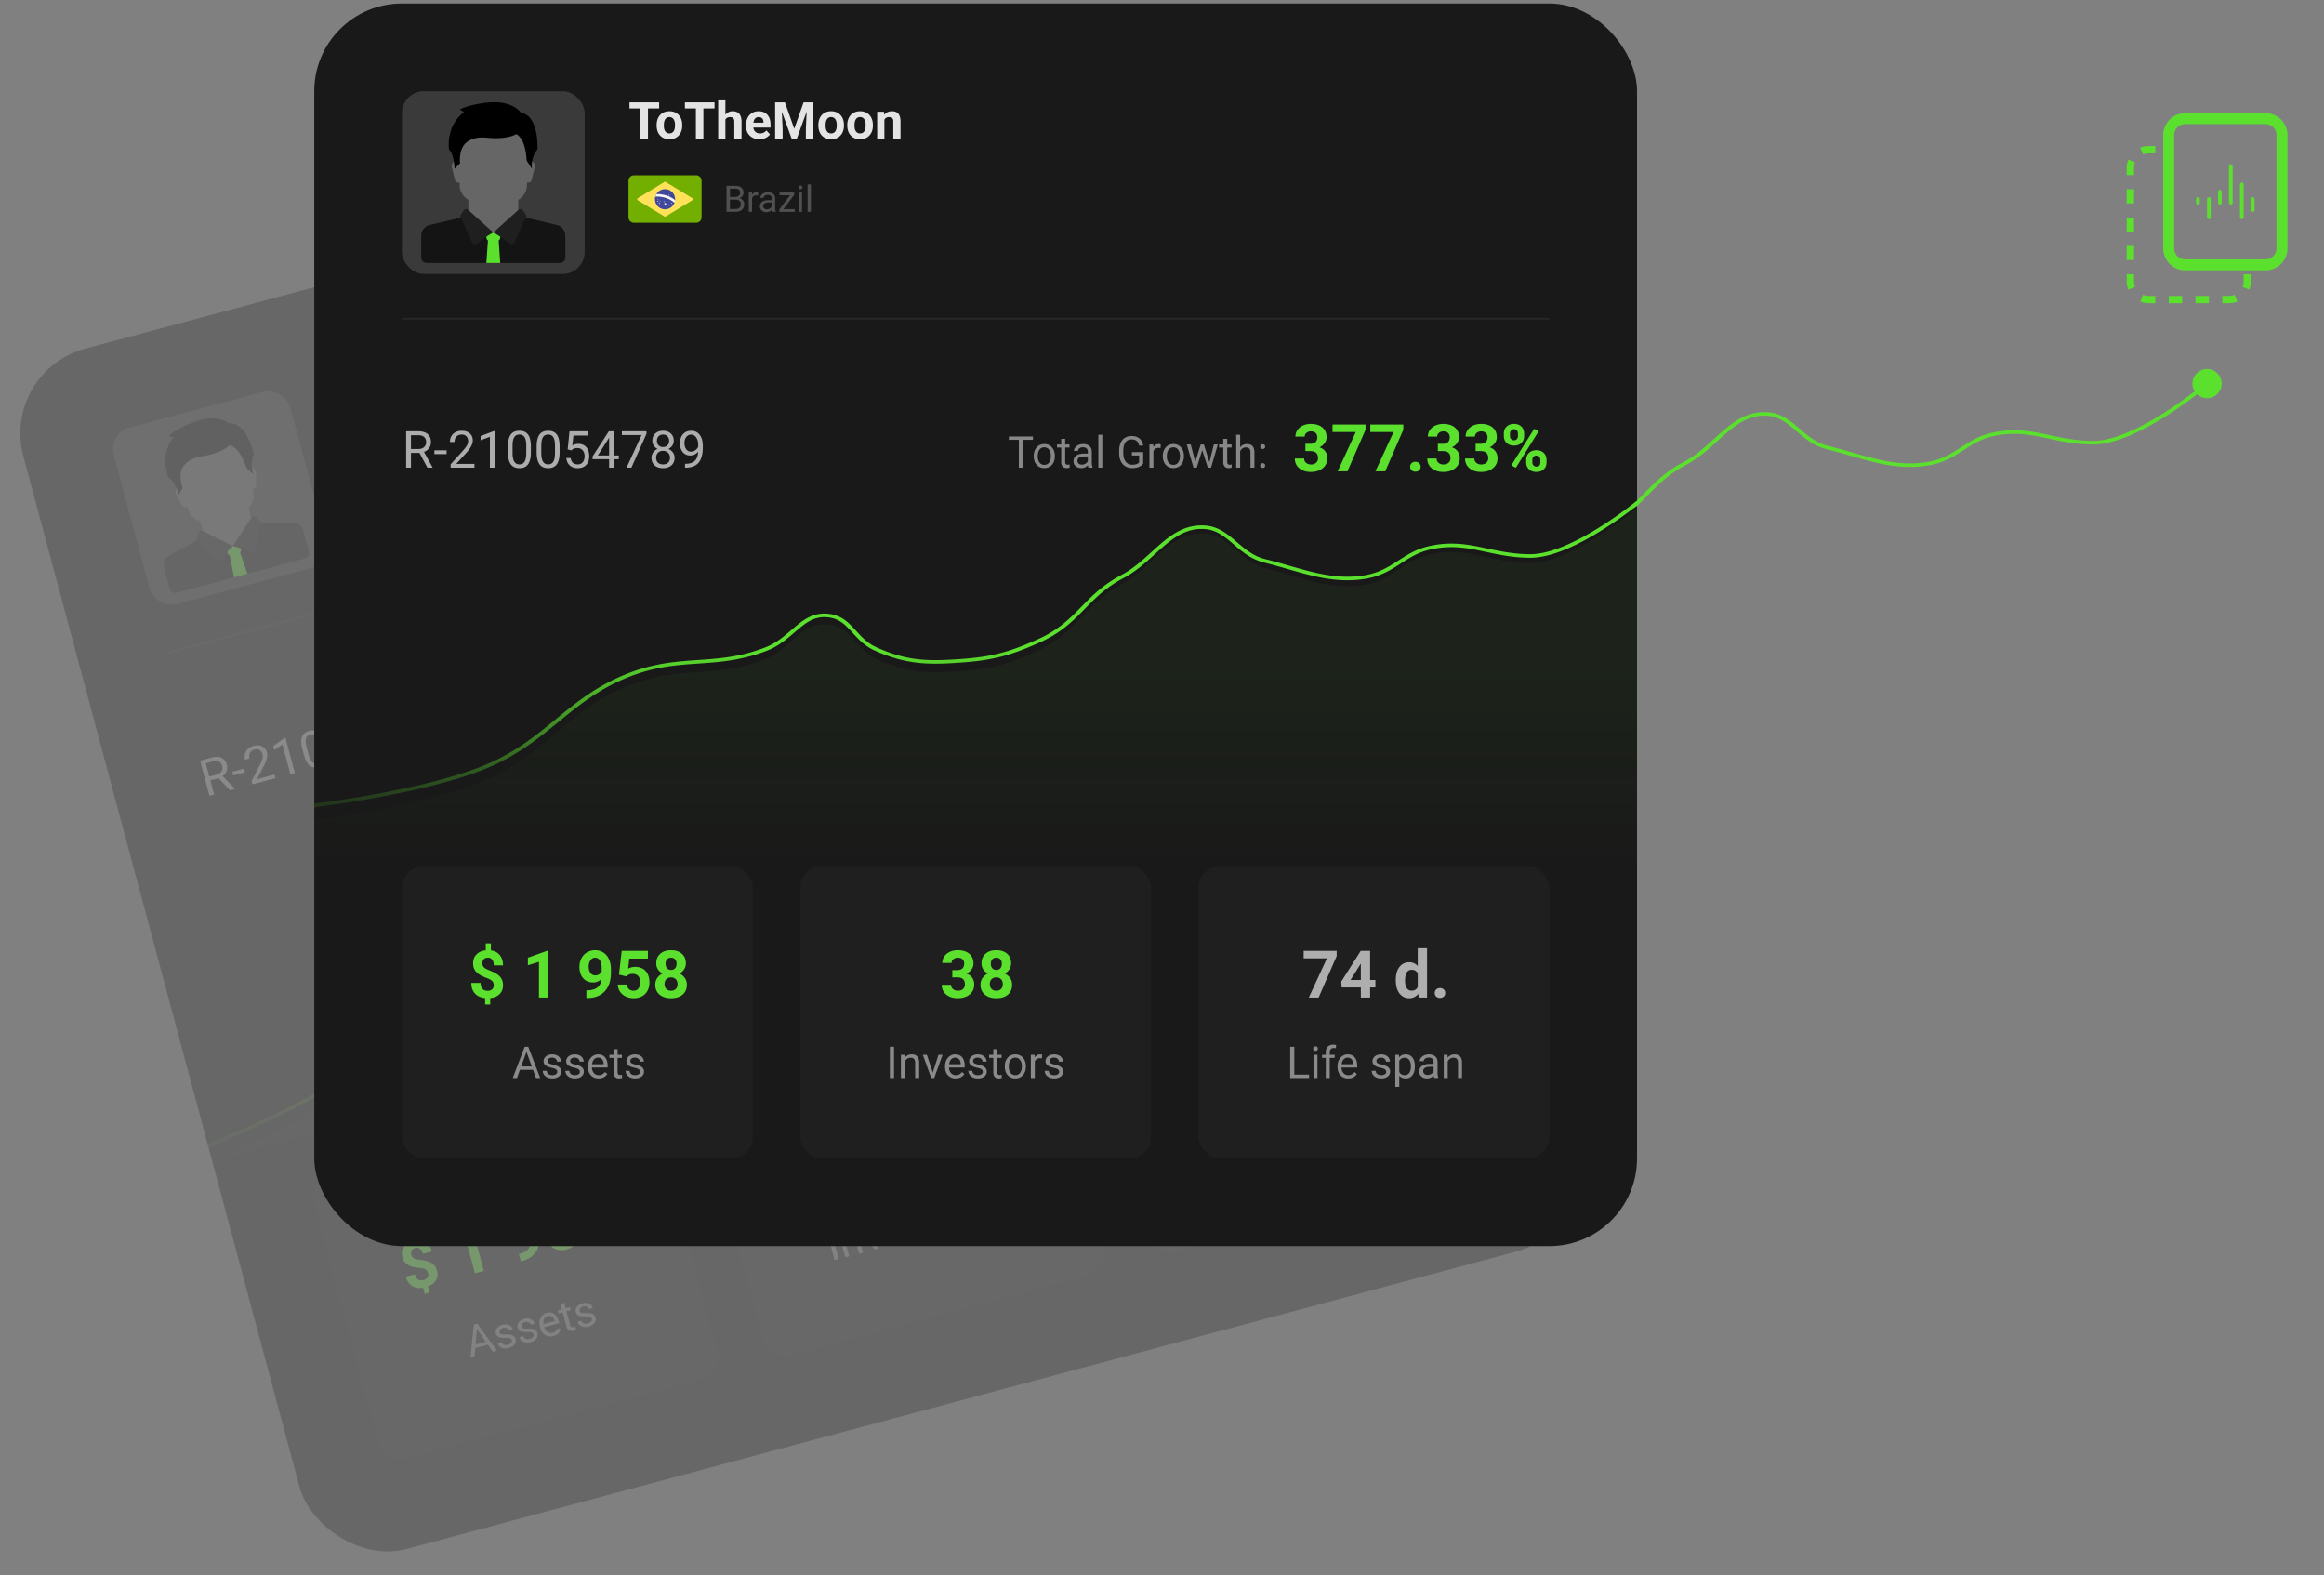 <svg width="636" height="431" fill="none" xmlns="http://www.w3.org/2000/svg"><rect width="100%" height="100%" fill="#808080" stroke="none"/><path fill-rule="evenodd" clip-rule="evenodd" d="M240 188.867v1.093l362-82.543v-1.457s-.413.342-1.153.921c-4.122 3.223-18.403 13.808-28.126 13.766-4.45-.019-8.132-.801-11.655-1.548-5.066-1.075-9.804-2.081-16.028-.653-3.501.803-5.919 2.365-8.319 3.914-2.517 1.625-5.013 3.237-8.716 3.946-7.471 1.429-14.198-.507-21.276-2.544-2.095-.603-4.221-1.214-6.406-1.75-3.321-.815-5.608-2.781-7.832-4.692-2.625-2.256-5.161-4.436-9.204-4.556-5.961-.176-9.941 3.444-14.134 7.259-2.508 2.281-5.093 4.633-8.225 6.283-5.061 2.667-8.012 5.681-10.906 8.638-3.166 3.235-6.265 6.4-11.985 8.967-7.427 3.333-12.065 4.709-20.229 5.344-9.411.733-15.409.728-23.956-3.143-2.468-1.119-4.049-2.849-5.566-4.511-1.935-2.12-3.768-4.127-7.21-4.606-4.641-.647-7.445 1.762-10.515 4.4-2.032 1.745-4.18 3.59-7.053 4.717-6.836 2.681-12.633 3.081-18.479 3.485-5.552.384-11.148.77-17.721 3.117-9.266 3.307-15.204 8.165-21.211 13.079-5.611 4.59-11.282 9.229-19.78 12.7-17.1 6.982-46.315 10.374-46.315 10.374zm360.847-80.668a111.232 111.232 0 01-8.499 5.903c-2.974 1.858-6.335 3.731-9.701 5.14-3.345 1.401-6.8 2.389-9.932 2.376-4.603-.02-8.441-.835-11.97-1.585-.76-.162-1.506-.32-2.242-.467-4.169-.832-8.156-1.331-13.162-.183-3.28.753-5.541 2.212-7.968 3.779l-.129.083c-2.458 1.587-5.1 3.264-8.986 4.008-5.092.974-9.825.452-14.436-.581-2.3-.516-4.588-1.163-6.874-1.82l-.591-.17c-2.099-.604-4.2-1.208-6.359-1.738-3.626-.889-6.122-3.039-8.314-4.928l-.616-.528c-2.424-2.066-4.586-3.657-7.823-3.753-4.243-.126-7.434 1.882-10.753 4.722-.824.705-1.641 1.448-2.481 2.212l-.02.019c-.83.754-1.68 1.528-2.558 2.282-1.77 1.521-3.691 2.998-5.895 4.159-4.9 2.582-7.746 5.489-10.646 8.451l-.391.399c-3.046 3.106-6.239 6.238-11.924 8.789-7.533 3.381-12.319 4.805-20.665 5.454-4.714.367-8.673.559-12.551.152-3.902-.411-7.674-1.422-12.057-3.407-2.702-1.224-4.439-3.131-5.943-4.784-.207-.227-.41-.449-.61-.665-1.704-1.833-3.258-3.202-5.865-3.565-3.286-.458-5.512.822-7.979 2.834-.472.384-.955.8-1.455 1.23-2.04 1.756-4.376 3.765-7.459 4.975-6.864 2.692-12.719 3.147-18.431 3.542l-.405.029c-5.564.384-11.001.76-17.401 3.045-8.745 3.121-14.461 7.653-20.264 12.396l-.622.508c-5.596 4.579-11.384 9.315-20.052 12.855-8.68 3.544-20.371 6.157-29.829 7.881a314.388 314.388 0 01-11.965 1.938 265.047 265.047 0 01-3.871.521l-1.153.253 362-82.543-1.153.782z" fill="url(#paint0_linear_14113_13250)"/><circle cx="604" cy="104.96" r="4" fill="#5CE02E"/><path fill-rule="evenodd" clip-rule="evenodd" d="M585.703 82.505l.766-1.847c.469.194.985.302 1.531.302h1.833v2H588a5.985 5.985 0 01-2.297-.455zm22.464.455v-2H610c.546 0 1.062-.108 1.531-.302l.766 1.847a5.985 5.985 0 01-2.297.455h-1.833zm-18.334-43H588c-.814 0-1.589.162-2.297.456l.766 1.847A3.985 3.985 0 01588 41.96h1.833v-2zM582 75.023h2v1.937c0 .547.108 1.062.303 1.531l-1.848.766A5.989 5.989 0 01582 76.96v-1.937zm0-3.875h2v-3.875h-2v3.875zm0-7.75h2v-3.875h-2v3.875zm0-7.75h2v-3.875h-2v3.875zm0-7.75h2V45.96c0-.546.108-1.061.303-1.53l-1.848-.766A5.989 5.989 0 00582 45.96v1.938zm34 27.125h-2v1.937c0 .547-.108 1.062-.303 1.531l1.848.766A5.989 5.989 0 00616 76.96v-1.937zm-11.5 7.937v-2h-3.667v2h3.667zm-7.333 0v-2H593.5v2h3.667zM620 33.96h-22a3 3 0 00-3 3v31a3 3 0 003 3h22a3 3 0 003-3v-31a3 3 0 00-3-3zm-22-3a6 6 0 00-6 6v31a6 6 0 006 6h22a6 6 0 006-6v-31a6 6 0 00-6-6h-22z" fill="#5CE02E"/><path d="M611 45.46v10a.5.5 0 01-1 0v-10a.5.5 0 011 0zM614 50.46v9a.5.5 0 01-1 0v-9a.5.5 0 011 0zM608 52.46v3a.5.5 0 01-1 0v-3a.5.5 0 011 0zM602 54.46v1a.5.5 0 01-1 0v-1a.5.5 0 011 0zM617 54.46v3a.5.5 0 01-1 0v-3a.5.5 0 011 0zM605 54.46v5a.5.5 0 01-1 0v-5a.5.5 0 011 0z" fill="#5CE02E"/><g opacity=".24"><rect x=".168" y="101.597" width="362" height="340" rx="24" transform="rotate(-15 .168 101.597)" fill="#191919"/><path d="M57.981 317.36s27.315-10.935 41.972-22.306c15.082-11.702 17.118-25.25 32.724-36.251 11.75-8.284 21.725-7.287 33.206-15.936 6.217-4.683 6.806-12.688 14.54-13.616 6.16-.739 8.666 4.685 14.771 5.762 9.287 1.639 15.082.091 23.977-3.073 7.717-2.745 11.83-5.315 18.116-10.552 9.266-7.721 8.671-15.139 17.419-23.436 6.906-6.55 8.71-17.071 17.988-19.256 7.271-1.713 11.452 4.897 18.919 4.789 9.866-.142 19.025 1.454 27.884-2.894 6.618-3.248 7.869-8.733 14.36-12.226 9.548-5.14 16.835-2.215 27.325-4.976 11.092-2.919 24.368-22.186 24.368-22.186l25.364 94.66-349.665 93.693-3.268-12.196z" fill="url(#paint1_linear_14113_13250)"/><path fill-rule="evenodd" clip-rule="evenodd" d="M56.825 313.045l.283 1.056 328.301-173.423-.377-1.408s-.31.437-.875 1.188c-3.148 4.18-14.203 18.1-23.605 20.576-4.304 1.134-8.062 1.332-11.659 1.522-5.171.272-10.008.528-15.65 3.517-3.174 1.682-5.106 3.817-7.022 5.934-2.011 2.222-4.005 4.424-7.399 6.067-6.846 3.314-13.845 3.186-21.209 3.05-2.18-.04-4.392-.081-6.641-.033-3.418.073-6.137-1.234-8.779-2.504-3.12-1.5-6.134-2.949-10.069-2.019-5.804 1.372-8.711 5.899-11.774 10.669-1.833 2.854-3.721 5.794-6.318 8.198-4.199 3.886-6.269 7.562-8.3 11.167-2.221 3.944-4.395 7.803-9.255 11.763-6.311 5.141-10.435 7.671-18.157 10.398-8.901 3.143-14.696 4.691-23.953 3.164-2.674-.442-4.648-1.704-6.544-2.917-2.418-1.546-4.707-3.011-8.157-2.583-4.649.577-6.735 3.629-9.018 6.972-1.51 2.211-3.108 4.549-5.591 6.381-5.91 4.359-11.405 6.247-16.948 8.15-5.263 1.807-10.569 3.629-16.31 7.597-8.094 5.592-12.573 11.822-17.103 18.123-4.232 5.886-8.509 11.835-15.82 17.387-14.71 11.17-42.051 22.008-42.051 22.008zm327.673-171.314a110.815 110.815 0 01-6.682 7.902c-2.391 2.564-5.153 5.243-8.039 7.476-2.869 2.218-5.951 4.067-8.98 4.865-4.451 1.172-8.369 1.378-11.972 1.567-.776.041-1.537.08-2.286.129-4.242.276-8.223.825-12.761 3.23-2.974 1.576-4.78 3.571-6.719 5.713l-.103.113c-1.964 2.169-4.081 4.473-7.642 6.197-4.667 2.259-9.373 2.98-14.095 3.175-2.355.097-4.732.064-7.11.022l-.615-.012c-2.184-.04-4.37-.08-6.592-.033-3.733.08-6.7-1.351-9.307-2.608l-.731-.351c-2.876-1.367-5.377-2.345-8.528-1.6-4.131.977-6.694 3.742-9.164 7.345-.614.894-1.211 1.823-1.824 2.778l-.015.024c-.606.943-1.227 1.91-1.88 2.866-1.316 1.927-2.79 3.851-4.618 5.543-4.064 3.762-6.061 7.307-8.096 10.919l-.274.485c-2.139 3.789-4.412 7.641-9.243 11.576-6.402 5.216-10.656 7.83-18.549 10.618-4.458 1.574-8.233 2.784-12.084 3.394-3.876.614-7.781.613-12.528-.17-2.927-.483-5.098-1.876-6.979-3.082-.259-.166-.512-.329-.761-.485-2.121-1.329-3.976-2.25-6.589-1.926-3.292.409-5.111 2.221-6.973 4.803a70.776 70.776 0 00-1.087 1.565c-1.516 2.224-3.252 4.769-5.917 6.736-5.934 4.377-11.472 6.331-16.886 8.192l-.384.132c-5.275 1.811-10.429 3.581-16.02 7.445-7.639 5.278-11.987 11.135-16.365 17.219l-.469.651c-4.22 5.871-8.586 11.944-16.043 17.606-7.466 5.67-18.082 11.22-26.772 15.333a314.2 314.2 0 01-11.056 4.969 255.269 255.269 0 01-3.316 1.388l-.288.118-1.048.543 328.301-173.423-.911 1.053z" fill="url(#paint2_linear_14113_13250)"/><path d="M221.048 166.018l-2.648.71 1.968 7.346-1.081.29-1.968-7.346-2.643.708-.24-.894 6.373-1.708.239.894zm1.348 4.17c-.16-.599-.188-1.17-.082-1.712a2.752 2.752 0 01.687-1.373 2.792 2.792 0 011.339-.778c.834-.223 1.584-.115 2.252.325.672.439 1.136 1.137 1.393 2.096l.02.073c.159.596.188 1.163.085 1.7-.1.532-.328.988-.683 1.366-.352.377-.804.64-1.354.787-.831.223-1.581.115-2.253-.324-.668-.44-1.129-1.135-1.384-2.086l-.02-.074zm1.086-.157c.182.679.485 1.182.908 1.51.428.326.905.418 1.434.277.532-.143.899-.463 1.101-.962.2-.503.2-1.13-.001-1.881-.18-.671-.486-1.172-.918-1.501a1.562 1.562 0 00-1.436-.288 1.551 1.551 0 00-1.085.952c-.207.496-.208 1.127-.003 1.893zm6.02-6.557l.398 1.483 1.143-.306.217.809-1.144.306 1.018 3.798c.066.245.166.416.301.514.135.093.324.107.57.041.12-.032.28-.099.48-.201l.227.849a3.121 3.121 0 01-.773.328c-.468.126-.859.079-1.172-.141-.314-.219-.541-.589-.68-1.11l-1.018-3.797-1.115.299-.216-.81 1.115-.299-.398-1.482 1.047-.281zm8.191 5.958c-.093-.104-.2-.306-.32-.606-.352.636-.865 1.045-1.54 1.226-.604.162-1.146.125-1.625-.111a1.728 1.728 0 01-.927-1.147c-.17-.637-.061-1.196.328-1.677.391-.485 1.027-.845 1.906-1.081l1.019-.273-.129-.481c-.098-.366-.286-.627-.562-.783-.278-.16-.63-.183-1.056-.069-.373.1-.661.278-.864.535-.202.256-.267.518-.195.786l-1.053.282c-.082-.306-.053-.629.086-.969.142-.346.376-.651.701-.916a3.092 3.092 0 011.161-.578c.706-.189 1.306-.16 1.801.087.494.244.832.673 1.013 1.288l.755 2.819c.15.562.342.99.574 1.283l.025.091-1.098.294zm-1.952-.332c.328-.088.617-.256.866-.505s.403-.527.462-.834l-.337-1.256-.82.22c-1.283.344-1.824.891-1.623 1.642.088.328.266.555.535.681.268.127.574.144.917.052zm5.613-.649l-1.047.281-2.329-8.694 1.047-.28 2.329 8.693zm10.515-3.976c-.172.475-.482.879-.93 1.214-.446.329-1.001.583-1.665.761-.671.18-1.309.183-1.914.01a3.3 3.3 0 01-1.572-1.023c-.439-.505-.764-1.14-.977-1.904l-.193-.718c-.332-1.242-.302-2.281.093-3.119.398-.838 1.121-1.398 2.17-1.679.86-.231 1.612-.196 2.255.105.641.297 1.129.834 1.462 1.61l-1.086.291c-.496-1.036-1.291-1.407-2.386-1.114-.728.195-1.212.6-1.452 1.214-.237.61-.227 1.4.029 2.371l.18.673c.248.925.656 1.604 1.226 2.038.568.43 1.212.548 1.933.355.407-.109.752-.25 1.033-.422.282-.173.493-.393.636-.662l-.496-1.851-1.907.511-.237-.883 2.988-.8.81 3.022zm3.513-5.339c-.165.016-.34.049-.525.098-.687.184-1.075.601-1.163 1.252l1.164 4.347-1.047.28-1.64-6.124 1.018-.273.207.703c.197-.639.61-1.043 1.24-1.212.204-.054.366-.069.486-.045l.26.974zm1.131 1.911a3.775 3.775 0 01-.083-1.713c.11-.543.339-1 .688-1.373a2.784 2.784 0 011.338-.777c.834-.224 1.585-.116 2.253.324.672.439 1.136 1.138 1.393 2.096l.019.074c.16.596.189 1.162.086 1.699-.1.533-.328.988-.684 1.366-.351.378-.803.64-1.354.788-.83.222-1.581.114-2.252-.325-.668-.439-1.129-1.135-1.384-2.086l-.02-.073zm1.086-.158c.182.679.485 1.183.908 1.51.427.326.905.419 1.433.277.532-.142.899-.463 1.101-.962.201-.503.201-1.129 0-1.88-.18-.672-.486-1.172-.918-1.501a1.562 1.562 0 00-1.436-.289 1.556 1.556 0 00-1.085.952c-.207.496-.208 1.127-.003 1.893zm11.673-1.465l-.077-4.996 1.047-.281-.142 6.602-.849.227-2.732-4.242-.205 5.029-.849.228-3.418-5.648 1.041-.279 2.434 4.261.198-4.966.843-.226 2.709 4.291zm3.063-7.427l.397 1.483 1.144-.306.216.809-1.143.306 1.018 3.798c.066.245.166.416.301.514.134.093.324.107.569.041.121-.032.281-.099.48-.201l.228.849a3.112 3.112 0 01-.774.328c-.467.126-.858.079-1.172-.141-.313-.219-.54-.589-.679-1.11l-1.018-3.797-1.115.299-.217-.81 1.115-.299-.397-1.482 1.047-.281zm4.014 1.308c.312-.694.839-1.14 1.583-1.34 1.294-.346 2.142.209 2.545 1.666l1.084 4.047-1.047.28-1.086-4.052c-.122-.441-.311-.74-.568-.897-.253-.159-.588-.182-1.007-.07-.34.091-.614.261-.822.511-.208.25-.344.541-.409.874l1.17 4.364-1.047.28-2.33-8.693 1.047-.281.887 3.311zm6.599 3.413a.688.688 0 01.037-.496c.077-.15.223-.253.438-.311.215-.058.394-.041.535.051.146.09.243.226.291.407a.62.62 0 01-.053.481c-.078.147-.224.248-.439.306-.215.058-.393.043-.534-.045a.648.648 0 01-.275-.393zm-1.334-4.999a.692.692 0 01.037-.496c.078-.15.224-.253.439-.311.215-.058.393-.041.535.051.145.09.243.226.291.407a.62.62 0 01-.053.481c-.078.146-.225.248-.44.306-.215.058-.393.043-.533-.045a.653.653 0 01-.276-.393z" fill="#fff" fill-opacity=".48"/><path d="M59.82 212.925l-2.258.605 1.042 3.889-1.275.342-2.576-9.614 3.183-.853c1.083-.29 1.98-.267 2.694.071.718.336 1.203.975 1.455 1.917.16.599.137 1.164-.07 1.696-.201.531-.561.983-1.08 1.358l3.353 3.475.02.08-1.36.364-3.128-3.33zm-2.536-.432l1.948-.521c.63-.169 1.085-.466 1.368-.891.287-.426.357-.912.21-1.458-.159-.594-.459-1.002-.9-1.223-.438-.223-.991-.246-1.661-.072l-1.942.521.977 3.644zm9.775-1.182l-3.222.863-.267-.997 3.222-.863.267.997zm8.33 1.611l-6.3 1.688-.235-.878 2.337-4.59c.343-.691.56-1.235.653-1.633a2.353 2.353 0 00-.008-1.165c-.135-.502-.397-.873-.787-1.113s-.838-.292-1.344-.156c-.608.162-1.034.463-1.28.902-.242.433-.281.957-.116 1.574l-1.221.327c-.238-.885-.145-1.676.276-2.374.426-.699 1.117-1.177 2.072-1.433.894-.239 1.663-.193 2.309.139.644.327 1.071.88 1.28 1.659.253.947-.048 2.235-.904 3.866l-1.826 3.483 4.826-1.293.268.997zm5.309-1.423l-1.229.329-2.181-8.141-2.22 1.564-.298-1.109 3.148-2.252.191-.051 2.589 9.66zm8.508-6.674c.383 1.43.424 2.559.122 3.385-.303.827-.973 1.379-2.012 1.657-1.026.275-1.876.14-2.55-.406-.676-.55-1.204-1.499-1.584-2.845l-.437-1.631c-.378-1.413-.415-2.529-.11-3.346.304-.818.978-1.367 2.021-1.646 1.034-.277 1.885-.149 2.552.385.665.529 1.19 1.483 1.573 2.862l.425 1.585zm-1.67-1.344c-.276-1.034-.623-1.748-1.04-2.141-.418-.398-.942-.512-1.571-.343-.625.167-1.018.525-1.178 1.072-.16.548-.113 1.312.14 2.291l.524 1.955c.278 1.039.634 1.767 1.066 2.184.436.411.96.535 1.572.371.603-.161.987-.514 1.153-1.059.17-.545.127-1.322-.129-2.329l-.536-2.001zm9.264-.691c.383 1.431.424 2.559.121 3.386-.302.826-.973 1.378-2.012 1.657-1.025.275-1.875.139-2.55-.407-.676-.55-1.204-1.498-1.583-2.845l-.437-1.631c-.379-1.413-.416-2.528-.111-3.346.304-.818.978-1.366 2.022-1.646 1.034-.277 1.885-.149 2.551.385.666.529 1.19 1.483 1.574 2.862l.425 1.585zm-1.67-1.343c-.277-1.035-.624-1.749-1.04-2.142-.418-.397-.942-.512-1.572-.343-.625.167-1.017.525-1.177 1.073-.16.547-.113 1.311.14 2.291l.523 1.954c.279 1.039.634 1.767 1.067 2.184.436.412.96.536 1.571.372.603-.162.988-.515 1.153-1.059.17-.546.127-1.322-.129-2.33l-.536-2zm3.603.053l-.796-4.924 4.926-1.32.302 1.129-3.889 1.042.412 2.699c.397-.403.895-.685 1.493-.846.876-.234 1.65-.13 2.32.313.67.439 1.137 1.151 1.401 2.137.265.99.206 1.844-.178 2.56-.38.71-1.05 1.194-2.01 1.451-.849.228-1.606.178-2.269-.149-.663-.327-1.144-.896-1.441-1.708l1.155-.31c.222.53.53.894.922 1.091.391.192.847.219 1.366.079.568-.152.961-.465 1.178-.938.222-.475.242-1.053.059-1.735-.172-.643-.486-1.111-.942-1.404-.453-.299-.97-.37-1.551-.214-.533.142-.92.371-1.161.686l-.253.351-1.044.01zm12.615-1.674l1.334-.358.267.997-1.333.358.598 2.232-1.229.329-.598-2.232-4.377 1.173-.193-.72 2.52-7.816 1.301-.348 1.71 6.385zm-4.219 1.13l2.991-.801-1.263-4.715-.074.303-1.654 5.213zm11.336-9.145l-1.59 9.994-1.281.344 1.662-9.674-5.204 1.394-.268-1.003 6.497-1.741.184.686zm7.705-.111c.129.48.116.941-.039 1.384a2.654 2.654 0 01-.789 1.152c.56.081 1.041.29 1.442.626.406.335.679.764.819 1.288.223.832.119 1.57-.312 2.214-.427.642-1.099 1.087-2.014 1.332-.925.248-1.732.2-2.424-.143-.688-.349-1.142-.937-1.364-1.765a2.548 2.548 0 01.046-1.52c.174-.495.483-.917.927-1.267a2.612 2.612 0 01-1.246-.608 2.34 2.34 0 01-.711-1.175c-.217-.81-.13-1.522.262-2.137.393-.614 1.013-1.036 1.863-1.263.845-.227 1.591-.172 2.238.164.651.335 1.085.908 1.302 1.718zm.205 4.751c-.144-.537-.433-.929-.868-1.176-.429-.249-.919-.299-1.47-.151-.55.147-.947.433-1.192.857-.241.423-.288.907-.142 1.453.147.546.422.932.827 1.159.41.225.903.26 1.48.106.572-.154.979-.43 1.221-.83.241-.404.289-.877.144-1.418zm-3.476-5.63c-.48.129-.829.383-1.049.763-.215.374-.255.816-.118 1.326.131.489.382.846.754 1.072.375.221.807.265 1.296.134.488-.131.838-.385 1.048-.762.214-.383.255-.818.124-1.307s-.389-.846-.776-1.073c-.386-.227-.813-.278-1.279-.153zm10.487 2.031a3.079 3.079 0 01-.721.979 2.56 2.56 0 01-1.088.589c-.555.148-1.075.142-1.562-.02-.483-.164-.902-.462-1.259-.895a4.077 4.077 0 01-.777-1.554c-.173-.642-.207-1.254-.102-1.833.108-.582.35-1.069.726-1.462s.863-.67 1.462-.83c.951-.255 1.795-.099 2.532.468.74.561 1.274 1.456 1.603 2.684l.096.356c.501 1.871.498 3.337-.011 4.398-.509 1.057-1.507 1.796-2.994 2.218l-.237.063-.276-1.03.257-.069c1.004-.287 1.708-.757 2.114-1.408.405-.656.484-1.54.237-2.654zm-1.882.504c.41-.109.753-.336 1.029-.679.28-.344.45-.722.51-1.134l-.131-.489c-.215-.801-.563-1.406-1.046-1.814-.482-.409-.989-.542-1.522-.399-.537.144-.913.466-1.128.967-.216.497-.234 1.082-.053 1.755.175.656.477 1.156.904 1.499.43.338.909.436 1.437.294z" fill="#fff" fill-opacity=".64"/><rect x="84.432" y="323.344" width="96" height="80" rx="6" transform="rotate(-15 84.432 323.344)" fill="#fff" fill-opacity=".03"/><path d="M117.143 348.364c-.124-.464-.353-.797-.686-.999-.329-.209-.833-.347-1.512-.414a16.458 16.458 0 01-1.78-.26 5.531 5.531 0 01-1.366-.48 3.405 3.405 0 01-1.029-.852c-.284-.355-.499-.81-.648-1.364-.256-.957-.161-1.823.287-2.598.447-.775 1.164-1.349 2.15-1.722l-.487-1.817 1.358-.364.494 1.842c1.039-.127 1.935.082 2.688.627.751.538 1.274 1.36 1.57 2.463l-2.453.658c-.182-.679-.46-1.148-.832-1.406-.368-.265-.787-.335-1.257-.209-.464.124-.788.353-.971.688-.185.328-.216.725-.091 1.189.115.43.332.742.651.935.319.194.851.336 1.597.428.752.089 1.379.197 1.88.324.499.121.94.294 1.322.519.38.22.702.504.965.852.262.342.461.771.599 1.286.258.962.168 1.823-.272 2.584-.439.761-1.17 1.336-2.194 1.726l.452 1.689-1.349.362-.451-1.681c-1.193.186-2.203.017-3.029-.508-.822-.532-1.389-1.378-1.7-2.538l2.454-.658c.18.674.478 1.149.892 1.427.418.27.927.324 1.527.164.498-.134.856-.369 1.075-.707.217-.343.266-.739.146-1.186zm15.279-.609l-2.454.658-2.534-9.458-2.686 1.694-.534-1.995 4.628-3.206.263-.07 3.317 12.377zm12.768-8.717c-.471.8-1.134 1.314-1.988 1.543-1.093.293-2.067.154-2.924-.417-.858-.577-1.458-1.502-1.799-2.776a4.91 4.91 0 01-.07-2.365 4.021 4.021 0 011.063-1.977c.532-.549 1.194-.93 1.987-1.142.815-.219 1.594-.209 2.337.029.743.237 1.392.691 1.948 1.361s.968 1.497 1.238 2.48l.243.908c.552 2.061.474 3.817-.235 5.268-.709 1.452-1.993 2.469-3.851 3.052l-.6.17-.548-2.046.541-.154c2.108-.668 2.994-1.979 2.658-3.934zm-1.888-.494c.396-.107.708-.299.936-.579.235-.281.386-.586.456-.914l-.27-1.01c-.223-.832-.555-1.435-.995-1.808-.439-.374-.925-.489-1.457-.347-.493.132-.837.467-1.032 1.005-.197.532-.205 1.137-.023 1.817.18.673.482 1.187.904 1.541.427.346.92.445 1.481.295zm6.193-1.878l-.97-6.474 6.928-1.856.548 2.046-4.916 1.317.407 2.739a4.027 4.027 0 011.734-.965c1.177-.315 2.197-.197 3.061.354.863.551 1.471 1.483 1.823 2.796.214.798.236 1.559.066 2.284a3.695 3.695 0 01-1.05 1.856c-.535.513-1.231.885-2.085 1.114-.747.2-1.481.236-2.201.107a3.883 3.883 0 01-1.863-.875 3.616 3.616 0 01-1.088-1.719l2.428-.651c.189.502.475.856.858 1.063.387.199.829.232 1.327.099.555-.149.929-.461 1.123-.938.192-.482.191-1.088-.005-1.818-.188-.702-.505-1.194-.95-1.475-.445-.281-.985-.336-1.619-.166-.583.156-1.015.435-1.295.838l-.178.284-2.083.04zm16.873-7.733c.16.6.153 1.172-.023 1.716a3.35 3.35 0 01-.941 1.445 3.695 3.695 0 011.747.814c.486.41.82.957 1.004 1.642.294 1.098.153 2.067-.422 2.907-.578.834-1.509 1.423-2.793 1.767-1.285.344-2.39.298-3.314-.14-.924-.438-1.532-1.203-1.825-2.295-.183-.685-.168-1.329.047-1.933a3.635 3.635 0 011.099-1.568 3.37 3.37 0 01-1.538-.78c-.418-.385-.708-.878-.869-1.478-.282-1.053-.155-1.984.38-2.795.533-.816 1.403-1.386 2.608-1.709 1.2-.321 2.234-.265 3.103.17.873.427 1.452 1.173 1.737 2.237zm-.723 6.099c-.144-.538-.415-.927-.813-1.166-.397-.239-.859-.288-1.386-.147-.52.14-.893.412-1.118.818-.226.401-.267.873-.121 1.416.141.526.407.91.8 1.15.392.241.859.289 1.403.143.532-.142.906-.41 1.123-.801.222-.393.259-.864.112-1.413zm-1.699-5.323c-.129-.481-.359-.832-.691-1.052-.334-.226-.733-.277-1.197-.153-.458.123-.777.36-.956.711-.179.351-.201.776-.068 1.274.132.493.366.855.701 1.086.335.232.734.286 1.198.161.464-.124.781-.369.949-.736.175-.368.196-.799.064-1.291z" fill="#5CE02E"/><path d="M133.507 367.935l-3.453.926-.199 2.358-1.121.3.939-9.083.951-.255 5.361 7.396-1.115.298-1.363-1.94zm-3.364-.057l2.801-.75-2.436-3.478-.365 4.228zm9.917-1.134c-.076-.283-.242-.473-.498-.57-.254-.102-.662-.139-1.225-.109-.558.028-1.015.005-1.371-.07-.352-.075-.632-.202-.842-.38a1.42 1.42 0 01-.43-.722c-.135-.502-.037-.983.293-1.444.333-.461.83-.78 1.49-.957.694-.186 1.305-.158 1.831.086.53.242.87.642 1.019 1.201l-1.053.282c-.076-.287-.265-.501-.566-.643-.297-.143-.631-.165-1-.066-.381.102-.657.265-.828.489a.811.811 0 00-.148.737c.068.253.219.417.453.491.234.075.628.101 1.18.079.555-.024 1.017.002 1.385.077.368.076.66.208.877.396.219.184.372.44.46.769a1.627 1.627 0 01-.303 1.494c-.35.446-.873.762-1.571.949-.491.131-.948.161-1.372.088a2.215 2.215 0 01-1.083-.486 1.838 1.838 0 01-.588-.928l1.047-.281c.113.346.327.588.643.726.319.133.693.142 1.124.026.396-.106.691-.27.887-.492.198-.227.261-.474.189-.742zm5.977-1.602c-.076-.283-.242-.473-.499-.57-.254-.102-.662-.138-1.224-.109-.559.029-1.016.006-1.371-.069-.352-.076-.633-.203-.842-.381a1.405 1.405 0 01-.43-.722c-.135-.502-.037-.983.292-1.443.334-.461.83-.781 1.491-.958.694-.186 1.304-.157 1.83.086.53.242.87.643 1.02 1.201l-1.053.282c-.077-.287-.266-.501-.566-.643-.298-.142-.631-.164-1.001-.065-.381.102-.657.265-.827.488a.811.811 0 00-.148.738.656.656 0 00.453.491c.234.075.627.101 1.179.078.556-.023 1.018.002 1.386.078.368.075.66.207.876.396.22.184.373.44.461.768a1.63 1.63 0 01-.303 1.495c-.35.445-.874.762-1.572.949-.49.131-.947.16-1.371.088a2.225 2.225 0 01-1.083-.486 1.84 1.84 0 01-.588-.929l1.047-.28c.113.346.327.588.643.725.319.133.693.142 1.123.027.396-.106.692-.27.887-.493.198-.226.262-.474.19-.742zm5.418.411c-.831.222-1.579.131-2.245-.272-.667-.408-1.123-1.068-1.368-1.981l-.052-.193c-.162-.607-.192-1.18-.089-1.717a2.805 2.805 0 01.673-1.381 2.538 2.538 0 011.249-.772c.796-.213 1.485-.116 2.067.29.582.406 1.004 1.098 1.266 2.075l.117.436-4.149 1.111c.177.6.483 1.042.919 1.325.439.279.918.349 1.439.209.37-.099.663-.258.879-.478.216-.22.387-.48.513-.781l.773.327c-.302.926-.966 1.527-1.992 1.802zm-1.602-5.455a1.442 1.442 0 00-.939.749c-.205.382-.267.86-.187 1.433l3.068-.822-.021-.079c-.173-.524-.427-.897-.761-1.119-.335-.225-.722-.28-1.16-.162zm4.559-3.612l.397 1.483 1.143-.306.217.809-1.143.306 1.018 3.798c.065.245.166.417.301.514.134.093.324.107.569.041.121-.032.281-.099.48-.201l.228.849a3.17 3.17 0 01-.774.329c-.468.125-.858.078-1.172-.141-.313-.22-.54-.59-.679-1.11l-1.018-3.798-1.115.299-.217-.81 1.115-.298-.397-1.483 1.047-.281zm7.54 4.392c-.076-.283-.242-.473-.499-.57-.253-.102-.661-.138-1.224-.109-.558.028-1.015.005-1.371-.069-.352-.076-.633-.203-.842-.381a1.416 1.416 0 01-.43-.722c-.135-.502-.037-.983.292-1.444.334-.461.831-.78 1.491-.957.694-.186 1.304-.157 1.831.086.53.242.869.642 1.019 1.201l-1.053.282c-.077-.287-.265-.501-.566-.643-.297-.143-.631-.165-1.001-.066-.381.102-.657.265-.827.489a.81.81 0 00-.148.737c.067.253.218.417.453.491.234.075.627.101 1.179.079.556-.024 1.018.002 1.386.077.368.076.66.208.877.396.219.184.372.44.46.769a1.627 1.627 0 01-.303 1.494c-.35.446-.874.762-1.572.949-.49.132-.947.161-1.371.089a2.226 2.226 0 01-1.083-.487 1.838 1.838 0 01-.588-.928l1.047-.281c.113.346.327.588.643.726.319.133.693.142 1.123.026.397-.106.692-.27.888-.492.198-.227.261-.474.189-.742z" fill="#fff" fill-opacity=".48"/><rect x="189.717" y="295.133" width="96" height="80" rx="6" transform="rotate(-15 189.717 295.133)" fill="#fff" fill-opacity=".03"/><path d="M237.287 311.868l1.308-.351c.622-.167 1.042-.446 1.259-.837.216-.392.255-.845.117-1.36-.133-.499-.387-.846-.761-1.043-.369-.198-.814-.228-1.334-.088-.47.125-.828.361-1.076.706a1.27 1.27 0 00-.207 1.129l-2.453.658a3.12 3.12 0 01.054-1.871c.213-.609.592-1.141 1.137-1.597a5.083 5.083 0 011.955-.988c1.308-.35 2.416-.31 3.326.119.908.424 1.51 1.185 1.804 2.283a2.697 2.697 0 01-.1 1.701 3.475 3.475 0 01-1.064 1.459c.762.063 1.38.297 1.853.704.479.406.809.948.991 1.628.295 1.098.129 2.085-.498 2.963-.62.876-1.59 1.491-2.909 1.844-1.233.33-2.331.276-3.292-.164-.955-.442-1.576-1.198-1.863-2.267l2.453-.658c.125.464.399.797.823.999.43.2.899.232 1.409.096.583-.156.997-.431 1.244-.825.25-.401.307-.856.171-1.365-.331-1.234-1.175-1.669-2.534-1.305l-1.298.348-.515-1.918zm15.06-5.974c.161.6.154 1.172-.022 1.717a3.355 3.355 0 01-.941 1.444c.677.128 1.259.4 1.747.815.485.41.82.957 1.004 1.642.294 1.098.153 2.067-.423 2.906-.577.834-1.508 1.424-2.793 1.768-1.284.344-2.389.297-3.313-.141-.924-.438-1.532-1.203-1.825-2.295-.184-.685-.168-1.329.046-1.932a3.649 3.649 0 011.1-1.569 3.346 3.346 0 01-1.538-.78c-.419-.385-.708-.878-.869-1.477-.282-1.053-.156-1.985.379-2.795.534-.817 1.403-1.386 2.609-1.709 1.2-.322 2.234-.265 3.103.169.872.427 1.451 1.173 1.736 2.237zm-.722 6.099c-.144-.538-.415-.926-.813-1.165-.398-.239-.86-.288-1.386-.147-.521.139-.893.412-1.118.818-.227.4-.267.872-.121 1.415.141.527.407.91.799 1.151.392.241.86.288 1.403.143.532-.143.907-.41 1.123-.802.222-.393.26-.864.113-1.413zm-1.699-5.323c-.129-.481-.36-.831-.692-1.052-.333-.226-.732-.277-1.196-.152-.459.123-.777.36-.956.711-.179.351-.202.776-.068 1.274.132.492.365.854.7 1.086.335.232.735.285 1.199.161.464-.124.78-.37.949-.737.174-.368.196-.798.064-1.291z" fill="#5CE02E"/><path d="M229.512 344.516l-1.086.291-2.208-8.241 1.086-.291 2.208 8.241zm1.178-6.879l.24.76c.31-.714.843-1.172 1.597-1.374 1.295-.347 2.143.209 2.545 1.666l1.085 4.046-1.047.281-1.086-4.052c-.122-.441-.311-.74-.568-.898-.253-.158-.589-.182-1.008-.069a1.564 1.564 0 00-.821.511c-.208.25-.344.541-.409.874l1.169 4.363-1.047.281-1.64-6.124.99-.265zm8.686 2.713l.256-5.109 1.07-.287-.555 6.712-.798.214-3.86-5.529 1.07-.287 2.817 4.286zm6.467-.089c-.83.223-1.579.132-2.245-.272-.667-.407-1.123-1.068-1.368-1.981l-.051-.192c-.163-.608-.193-1.18-.09-1.717a2.81 2.81 0 01.673-1.381 2.538 2.538 0 011.249-.772c.796-.213 1.485-.117 2.067.289.582.407 1.004 1.098 1.266 2.076l.117.435-4.149 1.112c.177.6.483 1.041.919 1.325.439.279.919.348 1.439.209.37-.099.663-.259.879-.478.216-.22.387-.48.513-.781l.773.327c-.302.926-.966 1.526-1.992 1.801zm-1.602-5.455a1.443 1.443 0 00-.939.75c-.205.382-.267.86-.186 1.433l3.067-.822-.021-.08c-.173-.524-.426-.896-.761-1.118-.335-.226-.722-.28-1.16-.163zm8.307 1.796c-.076-.283-.242-.473-.499-.57-.253-.101-.661-.138-1.224-.108-.558.028-1.015.005-1.371-.07-.352-.075-.633-.202-.842-.381a1.412 1.412 0 01-.43-.722c-.135-.501-.037-.982.292-1.443.334-.461.831-.78 1.491-.957.694-.186 1.304-.158 1.831.085.53.243.869.643 1.019 1.201l-1.053.282c-.077-.286-.265-.501-.566-.642-.297-.143-.631-.165-1.001-.066-.381.102-.656.265-.827.489a.809.809 0 00-.148.737.655.655 0 00.453.491c.234.075.627.101 1.179.078.556-.023 1.018.003 1.386.078.368.075.66.207.877.396.219.184.372.44.46.768a1.629 1.629 0 01-.303 1.495c-.35.446-.874.762-1.572.949-.49.131-.947.161-1.371.088a2.215 2.215 0 01-1.083-.486 1.842 1.842 0 01-.588-.928l1.047-.281c.113.346.327.588.643.726.319.133.693.141 1.123.026.397-.106.692-.27.888-.492.198-.227.261-.475.189-.743zm2.229-7.009l.397 1.483 1.143-.306.217.809-1.143.307 1.017 3.797c.066.246.167.417.302.514.134.093.324.107.569.042.121-.033.281-.1.48-.202l.227.849a3.164 3.164 0 01-.773.329c-.468.125-.859.078-1.172-.141-.314-.219-.54-.589-.68-1.11l-1.017-3.798-1.115.299-.217-.809 1.115-.299-.397-1.483 1.047-.281zm3.183 3.958a3.775 3.775 0 01-.083-1.713c.11-.543.339-1 .688-1.373a2.784 2.784 0 011.338-.777c.834-.224 1.585-.116 2.253.324.672.439 1.136 1.138 1.393 2.096l.019.074c.16.596.189 1.162.086 1.699-.1.533-.328.988-.684 1.366-.352.378-.803.64-1.354.788-.83.222-1.581.114-2.252-.325-.668-.439-1.129-1.135-1.384-2.086l-.02-.073zm1.086-.158c.182.679.485 1.183.908 1.51.427.326.905.419 1.433.277.532-.142.899-.463 1.101-.962.201-.503.201-1.13 0-1.88-.18-.672-.486-1.172-.918-1.501a1.562 1.562 0 00-1.436-.289 1.56 1.56 0 00-1.086.952c-.206.496-.207 1.127-.002 1.893zm8.208-4.547c-.165.016-.34.049-.525.099-.687.184-1.075.601-1.163 1.252l1.165 4.346-1.047.281-1.641-6.124 1.018-.273.207.703c.197-.639.61-1.043 1.24-1.212.204-.055.366-.07.486-.045l.26.973zm5.488 2.346c-.076-.283-.242-.473-.499-.571-.253-.101-.662-.138-1.224-.108-.558.028-1.016.005-1.371-.07-.352-.075-.633-.202-.842-.381a1.413 1.413 0 01-.43-.721c-.135-.502-.037-.983.292-1.444.334-.461.831-.78 1.491-.957.694-.186 1.304-.158 1.83.086.53.242.87.642 1.02 1.2l-1.053.283c-.077-.287-.266-.502-.566-.643-.297-.143-.631-.165-1.001-.066-.381.102-.657.265-.827.489a.809.809 0 00-.148.737c.067.253.218.417.453.491.234.075.627.101 1.179.078.556-.023 1.018.003 1.386.078.368.075.66.207.877.396.219.184.372.44.46.768a1.628 1.628 0 01-.303 1.495c-.35.446-.874.762-1.572.949-.49.131-.947.161-1.371.088a2.215 2.215 0 01-1.083-.486 1.842 1.842 0 01-.588-.928l1.047-.281c.113.346.327.588.643.726.319.133.693.142 1.123.026.397-.106.692-.27.887-.492.198-.227.262-.475.19-.742z" fill="#fff" fill-opacity=".48"/><rect x="295.004" y="266.922" width="96" height="80" rx="6" transform="rotate(-15 295.004 266.922)" fill="#fff" fill-opacity=".03"/><path d="M335.094 315.273l3.905-1.046.238.888-4.997 1.34-2.208-8.241 1.092-.293 1.97 7.352zm6.356-.751l-1.047.281-1.641-6.124 1.048-.28 1.64 6.123zm-3.208-7.444a.654.654 0 01.038-.471c.074-.146.213-.246.417-.3.204-.055.374-.038.511.051a.64.64 0 01.274.388.62.62 0 01-.045.466c-.075.142-.215.24-.419.295-.203.054-.373.039-.509-.046a.637.637 0 01-.267-.383zm5.404 6.856l-1.424-5.314-.967.259-.217-.809.967-.26-.168-.628c-.176-.657-.136-1.211.119-1.663.254-.453.703-.765 1.344-.937a2.81 2.81 0 01.745-.096l.17.864a3.112 3.112 0 00-.579.1c-.34.091-.575.262-.707.511-.132.246-.148.554-.049.923l.173.646 1.307-.351.217.81-1.308.35 1.424 5.315-1.047.28zm5.951-1.473c-.83.222-1.579.132-2.245-.272-.667-.408-1.123-1.068-1.368-1.981l-.051-.193c-.163-.607-.193-1.179-.09-1.716.105-.542.33-1.003.673-1.382a2.529 2.529 0 011.249-.771c.796-.214 1.485-.117 2.067.289.582.406 1.004 1.098 1.266 2.075l.117.436-4.149 1.111c.177.6.483 1.042.919 1.325.439.279.919.349 1.439.209.37-.099.663-.258.879-.478.216-.22.387-.48.513-.78l.773.326c-.302.926-.966 1.527-1.992 1.802zm-1.601-5.455a1.441 1.441 0 00-.94.749c-.205.383-.267.86-.186 1.433l3.067-.822-.021-.079c-.173-.524-.426-.897-.761-1.119-.335-.225-.722-.279-1.159-.162zm11.181 1.026c-.076-.283-.242-.473-.498-.57-.254-.102-.662-.139-1.224-.109-.559.028-1.016.005-1.372-.07-.352-.075-.632-.202-.842-.38a1.42 1.42 0 01-.43-.722c-.134-.502-.037-.983.293-1.444.333-.461.83-.78 1.49-.957.694-.186 1.305-.158 1.831.086.53.242.87.642 1.019 1.201l-1.052.282c-.077-.287-.266-.501-.567-.643-.297-.143-.631-.165-1-.066-.381.102-.657.265-.828.489a.811.811 0 00-.148.737c.068.253.219.417.453.491.234.075.628.101 1.18.079.556-.024 1.017.002 1.385.077.368.076.661.208.877.396.219.184.373.44.461.769a1.63 1.63 0 01-.304 1.494c-.349.446-.873.762-1.571.949-.491.131-.948.161-1.372.088a2.208 2.208 0 01-1.082-.486 1.833 1.833 0 01-.589-.928l1.047-.281c.113.346.327.588.643.726.319.133.694.142 1.124.026.396-.106.692-.27.887-.492.198-.227.261-.474.189-.742zm7.217-3.402c.25.932.238 1.74-.036 2.424-.273.684-.774 1.123-1.503 1.318-.743.2-1.391.121-1.944-.237l.79 2.949-1.047.28-2.271-8.478.956-.256.233.665c.285-.642.806-1.065 1.565-1.268.736-.197 1.391-.076 1.966.365.579.439 1.001 1.153 1.265 2.142l.026.096zm-1.079.162c-.185-.691-.478-1.197-.879-1.518-.402-.321-.859-.413-1.372-.275-.634.17-1.034.578-1.201 1.225l.784 2.926c.463.475 1.017.626 1.662.453.502-.135.847-.439 1.035-.914.191-.48.182-1.113-.029-1.897zm6.998 1.461c-.093-.105-.2-.307-.32-.606-.351.636-.865 1.045-1.54 1.226-.604.161-1.146.125-1.625-.111a1.724 1.724 0 01-.926-1.147c-.171-.638-.062-1.197.327-1.677.392-.485 1.027-.845 1.906-1.081l1.019-.273-.129-.481c-.098-.366-.285-.627-.562-.784-.277-.16-.629-.183-1.056-.069-.373.101-.661.279-.863.535-.203.257-.268.519-.196.787l-1.053.282c-.082-.306-.053-.629.086-.97.142-.345.376-.65.701-.915a3.09 3.09 0 011.162-.579c.705-.189 1.306-.159 1.801.088.494.244.831.673 1.012 1.288l.755 2.818c.151.563.342.991.575 1.284l.024.091-1.098.294zm-1.952-.333c.329-.087.617-.256.866-.504.249-.249.403-.527.462-.834l-.336-1.256-.821.219c-1.283.344-1.824.891-1.623 1.642.088.329.266.556.535.682.268.126.574.143.917.051zm3.826-6.733l.24.761c.31-.714.842-1.172 1.597-1.374 1.294-.347 2.143.208 2.545 1.665l1.084 4.047-1.047.281-1.085-4.053c-.122-.44-.312-.739-.568-.897-.253-.159-.589-.182-1.008-.07a1.57 1.57 0 00-.821.511 1.91 1.91 0 00-.409.874l1.169 4.364-1.047.281-1.641-6.124.991-.266z" fill="#fff" fill-opacity=".48"/><path d="M337.893 280.926l-1.836 12.266-2.59.694 2.009-11.658-6.147 1.647-.532-1.986 8.727-2.339.369 1.376zm10.534 3.965l1.401-.375.53 1.978-1.401.375.717 2.674-2.453.658-.717-2.675-5.068 1.358-.525-1.515 2.972-9.522 2.479-.665 2.065 7.709zm-5.187 1.39l2.734-.733-1.169-4.363-.087.323-1.478 4.773zm11.96-3.214c-.384-1.432-.37-2.658.042-3.678.418-1.022 1.185-1.682 2.299-1.981.895-.24 1.723-.104 2.485.408l-1.256-4.686 2.462-.66 3.494 13.04-2.216.594-.38-.945c-.407.928-1.091 1.521-2.053 1.779-1.081.289-2.064.098-2.948-.575-.88-.681-1.523-1.779-1.929-3.296zm2.501-.479c.231.86.557 1.479.98 1.857.423.379.92.491 1.492.338.758-.203 1.207-.666 1.347-1.389l-.971-3.625c-.477-.558-1.092-.736-1.845-.534-1.183.317-1.517 1.434-1.003 3.353zm8.731 1.173c-.105-.391-.059-.743.136-1.056.201-.314.499-.525.895-.631.402-.108.766-.075 1.091.099.332.172.55.453.654.844.103.385.057.734-.138 1.047-.197.307-.499.516-.906.625-.402.108-.765.077-1.089-.091-.325-.173-.54-.452-.643-.837z" fill="#fff" fill-opacity=".64"/><path stroke="#fff" stroke-opacity=".06" stroke-width=".5" stroke-linecap="round" stroke-linejoin="round" d="M348.733 97.492l-302.817 81.14"/><rect x="29.563" y="118.568" width="50" height="50" rx="6" transform="rotate(-15 29.563 118.568)" fill="#3A3A3A"/><g clip-path="url(#clip0_14113_13250)"><path d="M69.132 143.272l-1.375-5.129-13.189 3.534 1.375 5.129 8.165 4.095 5.024-7.629z" fill="#666"/><path d="M79.972 142.939l-9.639.296a1.478 1.478 0 01-.422-.051l-6.196 6.252-8.26-2.6c-.137.221-.33.409-.57.539l-8.496 4.563a3.034 3.034 0 00-1.495 3.458l1.537 5.739a1.517 1.517 0 001.858 1.073l35.171-9.424a1.517 1.517 0 001.073-1.858l-1.537-5.739a3.035 3.035 0 00-3.024-2.248z" fill="#141414"/><path d="M48.17 135.203l1.714 3.087a.91.91 0 001.701-.567l-.484-3.498a1.57 1.57 0 10-2.93.978zM70.06 129.338l.06 3.53a.91.91 0 01-1.757.359l-1.33-3.271a1.57 1.57 0 113.027-.618z" fill="#666"/><path d="M47.121 125.61l4.403 13.876a4.554 4.554 0 002.642 2.848l3.639 1.46a4.55 4.55 0 002.873.173l2.931-.786a4.55 4.55 0 002.403-1.586l2.42-3.084a4.55 4.55 0 00.865-3.787l-3.125-14.219-19.05 5.105z" fill="#666"/><path d="M59.788 117.012l1.988 4.671c3.303-.213 5.074 4.586 5.515 5.974.08.252.228.477.424.654l1.694 1.536s-1.232-2.959.09-5.522c0 0-2.62-12.354-9.711-7.313z" fill="#000"/><path d="M46.171 119.255l1.282.449c-3.93 4.931-1.352 10.891-1.352 10.891 1.858 1.073 2.84 4.737 2.84 4.737l1.073-1.858s-1.7-4.082.627-6.451c2.16-2.199 4.613-2.021 6.902-2.635 6.137-1.644 7.235-4.417 6.182-7.154-.544-1.416-3.586-3.854-9.238-2.236-2.28.652-6.398 2.499-8.316 4.257z" fill="#000"/><path d="M67.706 157.005l-3.664.981-1.309-6.717 2.748-.736 2.225 6.472z" fill="#5CE02E"/><path d="M65.546 148.945l-3.663.981.37 1.379a.848.848 0 001.038.6l2.025-.543a.847.847 0 00.6-1.038l-.37-1.379z" fill="#5CE02E"/><path d="M55.403 145.202l8.313 4.234s-1.622 1.449-3.425 3.978a.973.973 0 01-1.544.06l-5.002-6.079.596-1.76a.76.76 0 011.062-.433zM68.799 141.613l-5.083 7.823s2.13.444 4.956 1.732a.973.973 0 001.367-.719l1.292-7.766-1.395-1.226a.758.758 0 00-1.137.156z" fill="#1F1F1F"/></g><path d="M98.763 104.899l-2.945.79 2.146 8.009-1.98.531-2.147-8.01-2.905.779-.43-1.605 7.831-2.098.43 1.604zm.511 4.549c-.19-.709-.223-1.377-.098-2.005a3.111 3.111 0 01.83-1.603c.434-.441.989-.753 1.667-.935.964-.258 1.829-.174 2.595.253.77.426 1.325 1.136 1.667 2.13l.144.485c.294 1.096.224 2.058-.21 2.887-.435.824-1.167 1.374-2.197 1.65-1.03.276-1.942.167-2.735-.328-.789-.497-1.336-1.313-1.64-2.449l-.023-.085zm1.945-.373c.182.678.449 1.163.801 1.456.351.288.764.368 1.239.241.463-.124.776-.397.942-.819.164-.426.142-1.028-.067-1.808-.178-.664-.446-1.145-.804-1.44-.357-.296-.772-.381-1.243-.255-.466.125-.778.405-.936.839-.158.429-.136 1.024.068 1.786zm12.19-8.1l-2.945.789 2.146 8.01-1.981.531-2.146-8.01-2.906.779-.43-1.605 7.832-2.098.43 1.604zm3.312.875c.344-.743.899-1.218 1.664-1.423 1.55-.415 2.577.275 3.081 2.069l1.226 4.576-1.908.511-1.212-4.523c-.109-.409-.278-.687-.506-.834-.229-.15-.549-.171-.958-.061-.559.149-.906.474-1.042.972l1.361 5.078-1.908.511-2.718-10.142 1.908-.511 1.012 3.777zm10.735 4.087c-1.048.281-1.988.189-2.821-.277-.828-.467-1.385-1.235-1.672-2.305l-.049-.185c-.193-.718-.226-1.395-.099-2.033a3.14 3.14 0 01.825-1.622c.428-.445.968-.755 1.619-.93.977-.261 1.828-.16 2.552.307.729.466 1.245 1.264 1.548 2.395l.209.779-4.55 1.219c.187.451.472.775.856.974.388.198.819.234 1.295.106.735-.197 1.238-.617 1.509-1.261l1.219.799c-.178.482-.48.903-.907 1.262-.429.356-.94.613-1.534.772zm-1.789-5.805c-.379.102-.653.312-.822.631-.165.318-.217.723-.156 1.216l2.655-.711-.041-.152c-.122-.42-.324-.715-.605-.885-.283-.174-.626-.207-1.031-.099zm5.656-3.03l.274.783c.34-.756.941-1.25 1.804-1.481.92-.247 1.649-.053 2.187.582.307-.861.925-1.416 1.854-1.665.775-.207 1.412-.135 1.912.217.499.347.87.974 1.113 1.881l1.222 4.563-1.915.513-1.22-4.556c-.109-.405-.267-.679-.475-.821-.209-.147-.514-.167-.915-.06-.572.154-.895.533-.969 1.138l1.321 4.904-1.908.511-1.219-4.55c-.111-.413-.273-.69-.485-.832-.212-.14-.515-.159-.906-.054-.542.145-.873.475-.995.988l1.353 5.052-1.908.511-1.914-7.144 1.789-.48zm10.567.927c-.19-.709-.223-1.377-.099-2.005a3.11 3.11 0 01.831-1.603c.433-.441.989-.753 1.667-.935.964-.258 1.829-.174 2.594.254.77.425 1.326 1.135 1.668 2.129l.144.485c.294 1.096.224 2.058-.21 2.887-.435.824-1.168 1.374-2.198 1.65-1.03.276-1.941.167-2.735-.328-.788-.497-1.335-1.313-1.639-2.448l-.023-.086zm1.945-.373c.182.678.449 1.163.801 1.456.351.288.764.368 1.239.24.462-.123.776-.396.942-.818.164-.426.141-1.028-.067-1.808-.178-.664-.446-1.144-.804-1.44-.358-.296-.772-.38-1.243-.255-.467.125-.779.405-.936.839-.159.429-.136 1.024.068 1.786zm5.701-1.676c-.19-.709-.223-1.377-.098-2.005a3.108 3.108 0 01.83-1.602c.434-.442.989-.754 1.667-.936.964-.258 1.829-.173 2.595.254.77.426 1.325 1.135 1.667 2.129l.144.485c.294 1.096.224 2.058-.21 2.887-.435.824-1.167 1.375-2.197 1.65-1.03.277-1.942.167-2.735-.328-.789-.496-1.336-1.313-1.64-2.448l-.023-.086zm1.946-.373c.181.678.448 1.163.8 1.456.351.288.764.368 1.239.241.463-.124.776-.397.942-.818.164-.427.142-1.03-.067-1.808-.178-.665-.446-1.145-.804-1.441-.357-.296-.772-.38-1.243-.254-.466.125-.778.404-.936.838-.158.43-.136 1.025.069 1.786zm6.814-5.732l.281.81c.34-.776.939-1.279 1.797-1.509.757-.203 1.38-.131 1.869.214.489.346.856.96 1.102 1.842l1.237 4.616-1.908.511-1.225-4.57c-.108-.404-.275-.673-.499-.807-.226-.137-.543-.151-.953-.042-.537.144-.878.481-1.024 1.01l1.35 5.039-1.908.511-1.915-7.144 1.796-.481z" fill="#fff" fill-opacity=".88"/><path d="M123.902 127.454l-1.84-6.867 2.245-.602c.745-.199 1.346-.195 1.803.013.46.207.77.612.932 1.216.086.32.071.629-.045.927a1.837 1.837 0 01-.592.77c.399.004.744.124 1.037.359.294.231.495.548.603.951.165.616.095 1.154-.21 1.613-.305.459-.822.786-1.551.982l-2.382.638zm.045-3.455l.662 2.472 1.495-.401c.421-.113.724-.31.908-.592.186-.286.228-.62.125-1.004-.221-.827-.782-1.12-1.681-.879l-1.509.404zm-.195-.726l1.368-.366c.396-.107.686-.29.868-.552.186-.262.234-.563.143-.902-.101-.378-.285-.622-.55-.732-.267-.114-.625-.111-1.075.009l-1.339.359.585 2.184zm7.34-2.376c-.138.013-.284.04-.438.082-.572.153-.895.501-.969 1.043l.971 3.622-.873.234-1.367-5.103.849-.228.172.586c.164-.533.508-.869 1.034-1.01.169-.045.304-.058.404-.037l.217.811zm4.926 3.31c-.077-.087-.166-.255-.266-.505-.293.53-.721.871-1.284 1.022-.503.134-.954.104-1.354-.092a1.446 1.446 0 01-.772-.956c-.142-.532-.051-.998.273-1.398.326-.404.856-.704 1.589-.901l.849-.227-.108-.401c-.082-.305-.238-.523-.468-.653-.231-.133-.525-.153-.88-.057-.311.083-.551.231-.72.445-.168.214-.222.432-.163.656l-.877.235a1.246 1.246 0 01.072-.808c.118-.288.313-.542.584-.763a2.57 2.57 0 01.968-.482c.588-.158 1.088-.133 1.5.073.412.203.693.561.844 1.073l.629 2.349c.126.468.286.825.479 1.07l.02.075-.915.245zm-1.626-.277c.274-.073.514-.213.722-.421.207-.207.335-.438.385-.694l-.281-1.047-.684.183c-1.069.286-1.52.743-1.352 1.368.073.274.222.463.446.568.223.106.478.12.764.043zm4.36-1.218l2.985-.8.191.712-4.051 1.085-.172-.641 1.813-4.495-2.773.743-.193-.721 3.867-1.037.166.618-1.833 4.536zm5.11-.606l-.873.233-1.367-5.103.872-.234 1.368 5.104zm-2.674-6.204a.544.544 0 01.032-.393c.062-.121.177-.204.347-.25.17-.045.312-.031.426.043.114.074.19.181.228.323a.514.514 0 01-.037.389c-.063.118-.179.2-.349.245-.17.046-.311.033-.424-.038a.524.524 0 01-.223-.319zm5.023 5.574l-.873.234-1.941-7.244.872-.234 1.942 7.244z" fill="#fff" fill-opacity=".24"/><path d="M113.274 119.949l-16.425 4.401a1.492 1.492 0 00-1.062 1.823l2.595 9.686a1.492 1.492 0 001.832 1.048l16.425-4.401a1.492 1.492 0 001.062-1.823l-2.596-9.687a1.49 1.49 0 00-1.831-1.047z" fill="#73AF00"/><path d="M105.363 123.966l-5.875 6.155a.345.345 0 00.152.569l8.165 2.392c.124.036.258 0 .347-.093l5.875-6.154a.345.345 0 00-.152-.569l-8.166-2.392a.343.343 0 00-.346.092z" fill="#FFE15A"/><path d="M107.471 131.142a2.759 2.759 0 10-1.428-5.33 2.759 2.759 0 001.428 5.33z" fill="#41479B"/><path d="M104.106 127.727a2.749 2.749 0 00-.104.759c1.447-.507 3.743-.679 5.495.298a2.715 2.715 0 00-.024-.783c-1.76-.824-3.86-.722-5.367-.274zM107.113 129.357l.128.194.224-.058c.029-.008.051.026.033.049l-.145.182.125.196c.016.025-.009.056-.037.046l-.218-.082-.147.179c-.019.024-.057.009-.056-.021l.011-.232-.216-.085a.031.031 0 01.003-.059l.223-.062.014-.231a.032.032 0 01.058-.016zM108.13 129.674l.055.084.097-.026c.012-.003.022.012.014.022l-.063.078.054.084c.007.011-.004.025-.016.02l-.093-.035-.064.077c-.008.01-.024.004-.024-.009l.005-.1-.093-.036c-.012-.005-.012-.022.001-.026l.096-.026.006-.1c.001-.013.018-.018.025-.007zM106.626 129.054l.055.083.097-.025c.012-.003.022.012.014.022l-.063.078.054.084c.007.011-.004.024-.016.02l-.093-.035-.064.077c-.008.01-.024.004-.024-.009l.005-.1-.093-.036c-.012-.005-.011-.023.001-.026l.096-.027.006-.099c.001-.013.018-.018.025-.007zM104.905 129.396l.055.084.097-.025c.013-.004.022.011.014.021l-.062.078.054.084c.006.011-.004.025-.017.02l-.093-.035-.064.077a.013.013 0 01-.023-.009l.004-.1-.093-.036c-.012-.005-.011-.022.001-.026l.097-.026.006-.1a.013.013 0 01.024-.007zM106.597 130.051l.055.084.097-.026c.012-.003.022.012.013.022l-.062.078.054.084c.007.011-.004.025-.016.02l-.094-.035-.063.077c-.008.01-.025.004-.024-.009l.004-.1-.093-.036c-.012-.005-.011-.022.002-.026l.096-.026.006-.1c.001-.013.018-.018.025-.007zM105.525 129.162l.045.068.079-.021c.011-.002.018.01.012.018l-.051.064.044.069c.006.008-.003.019-.013.016l-.077-.029-.052.063c-.007.008-.02.003-.019-.007l.003-.082-.076-.03c-.01-.004-.009-.018.001-.021l.079-.021.005-.082c.001-.011.014-.014.02-.005zM107.481 126.981l.057.085.099-.025c.012-.004.022.011.014.022l-.064.08.055.086c.007.011-.004.025-.016.02l-.096-.036-.065.079c-.008.01-.025.004-.024-.009l.004-.102-.095-.038c-.012-.005-.011-.022.002-.026l.098-.027.006-.102c.001-.013.018-.018.025-.007zM104.875 128.845l.045.068.079-.02c.01-.003.018.009.011.017l-.05.064.043.069a.01.01 0 01-.013.016l-.076-.028-.052.063c-.007.008-.02.003-.02-.008l.004-.081-.076-.03c-.01-.004-.009-.018.001-.021l.079-.022.005-.081c0-.011.014-.015.02-.006zM105.539 129.798l.068.103.12-.031c.015-.004.027.014.017.027l-.077.097.067.104c.008.013-.005.03-.02.024l-.116-.043-.079.096c-.01.012-.03.004-.029-.012l.005-.123-.115-.046c-.015-.005-.014-.027.002-.031l.119-.033.007-.124c.001-.016.022-.021.031-.008zM108.622 129.568l.043.065.076-.02c.009-.002.017.009.01.017l-.048.061.042.065a.011.011 0 01-.013.016l-.073-.028-.049.061c-.006.007-.019.003-.019-.008l.004-.077-.073-.029c-.009-.003-.008-.017.001-.02l.075-.02.005-.078c.001-.01.014-.014.019-.005zM108.741 128.953l.055.083.097-.025c.013-.003.022.011.014.021l-.062.078.053.085c.007.011-.003.024-.016.019l-.093-.035-.064.078c-.008.01-.024.003-.024-.01l.005-.099-.093-.037c-.012-.005-.011-.022.001-.025l.097-.027.006-.1c0-.013.017-.017.024-.006z" fill="#F5F5F5"/></g><rect x="86" y=".96" width="362" height="340" rx="24" fill="#191919"/><path d="M357.247 121.435h1.354c.644 0 1.122-.161 1.432-.483.311-.323.466-.75.466-1.284 0-.515-.155-.917-.466-1.204-.304-.287-.726-.43-1.265-.43-.487 0-.894.134-1.222.404a1.266 1.266 0 00-.492 1.037h-2.54c0-.668.178-1.266.536-1.793.363-.533.867-.949 1.512-1.248a5.07 5.07 0 012.144-.448c1.354 0 2.414.325 3.182.975.767.645 1.151 1.536 1.151 2.672 0 .586-.179 1.125-.536 1.617a3.468 3.468 0 01-1.406 1.134c.72.258 1.257.645 1.608 1.16.357.516.536 1.125.536 1.829 0 1.136-.416 2.047-1.248 2.733-.826.686-1.922 1.028-3.287 1.028-1.277 0-2.323-.337-3.138-1.01-.808-.674-1.213-1.565-1.213-2.672h2.541c0 .48.178.873.536 1.177.363.305.808.457 1.336.457.603 0 1.075-.158 1.415-.474.345-.322.518-.747.518-1.275 0-1.277-.703-1.916-2.109-1.916h-1.345v-1.986zm16.453-3.85l-4.948 11.373h-2.681l4.957-10.74h-6.363v-2.056h9.035v1.423zm10.336 0l-4.948 11.373h-2.681l4.957-10.74h-6.363v-2.056h9.035v1.423zm1.872 10.125c0-.404.135-.732.404-.984.276-.252.619-.378 1.029-.378.416 0 .759.126 1.028.378.276.252.413.58.413.984 0 .399-.135.724-.404.976-.27.246-.615.369-1.037.369-.416 0-.759-.123-1.029-.369-.269-.252-.404-.577-.404-.976zm7.585-6.275h1.354c.644 0 1.122-.161 1.432-.483.311-.323.466-.75.466-1.284 0-.515-.155-.917-.466-1.204-.304-.287-.726-.43-1.265-.43-.487 0-.894.134-1.222.404a1.266 1.266 0 00-.492 1.037h-2.54c0-.668.178-1.266.536-1.793.363-.533.867-.949 1.512-1.248a5.07 5.07 0 012.144-.448c1.354 0 2.414.325 3.182.975.767.645 1.151 1.536 1.151 2.672 0 .586-.179 1.125-.536 1.617a3.468 3.468 0 01-1.406 1.134c.72.258 1.257.645 1.608 1.16.358.516.536 1.125.536 1.829 0 1.136-.416 2.047-1.248 2.733-.826.686-1.922 1.028-3.287 1.028-1.277 0-2.323-.337-3.138-1.01-.808-.674-1.212-1.565-1.212-2.672h2.54c0 .48.178.873.536 1.177.363.305.808.457 1.336.457.603 0 1.075-.158 1.415-.474.345-.322.518-.747.518-1.275 0-1.277-.703-1.916-2.109-1.916h-1.345v-1.986zm10.336 0h1.354c.644 0 1.122-.161 1.432-.483.311-.323.466-.75.466-1.284 0-.515-.155-.917-.466-1.204-.304-.287-.726-.43-1.265-.43-.487 0-.894.134-1.222.404a1.266 1.266 0 00-.492 1.037h-2.54c0-.668.178-1.266.536-1.793.363-.533.867-.949 1.512-1.248a5.07 5.07 0 012.144-.448c1.354 0 2.414.325 3.182.975.767.645 1.151 1.536 1.151 2.672 0 .586-.179 1.125-.536 1.617a3.468 3.468 0 01-1.406 1.134c.72.258 1.257.645 1.608 1.16.358.516.536 1.125.536 1.829 0 1.136-.416 2.047-1.248 2.733-.826.686-1.922 1.028-3.287 1.028-1.277 0-2.323-.337-3.138-1.01-.808-.674-1.212-1.565-1.212-2.672h2.54c0 .48.178.873.536 1.177.363.305.808.457 1.336.457.603 0 1.075-.158 1.415-.474.345-.322.518-.747.518-1.275 0-1.277-.703-1.916-2.109-1.916h-1.345v-1.986zm7.717-2.812c0-.786.255-1.421.765-1.908.509-.492 1.177-.738 2.003-.738.838 0 1.512.243 2.022.73.51.48.765 1.133.765 1.96v.632c0 .791-.255 1.427-.765 1.908-.51.48-1.178.72-2.004.72-.832 0-1.506-.24-2.021-.72-.51-.487-.765-1.14-.765-1.96v-.624zm1.687.676c0 .352.1.636.299.853.205.211.472.316.8.316.328 0 .589-.108.782-.325.194-.217.29-.507.29-.87v-.65c0-.352-.096-.636-.29-.853-.193-.217-.46-.325-.8-.325-.322 0-.583.108-.782.325-.199.211-.299.507-.299.888v.641zm4.43 6.522c0-.791.258-1.427.774-1.907.515-.487 1.183-.73 2.003-.73.832 0 1.503.24 2.013.721.516.474.774 1.131.774 1.969v.632c0 .786-.252 1.421-.756 1.908-.504.48-1.175.72-2.013.72-.844 0-1.52-.243-2.03-.729-.51-.487-.765-1.131-.765-1.934v-.65zm1.688.685c0 .323.105.598.316.827.211.228.475.342.791.342.715 0 1.072-.395 1.072-1.186v-.668c0-.352-.099-.633-.299-.844-.199-.217-.462-.325-.791-.325-.328 0-.591.108-.791.325-.199.211-.298.501-.298.87v.659zM414.833 128l-1.239-.667 6.249-10.002 1.239.668L414.833 128z" fill="#5CE02E"/><path d="M86 224.335s29.215-3.493 46.315-10.684c17.596-7.399 23.07-19.959 40.991-26.546 13.494-4.96 22.871-1.415 36.2-6.798 7.216-2.915 9.858-10.494 17.568-9.389 6.141.881 7.159 6.768 12.776 9.389 8.547 3.986 14.545 3.991 23.956 3.237 8.164-.655 12.802-2.072 20.229-5.504 10.949-5.059 12.294-12.378 22.891-18.129 8.366-4.539 12.832-14.235 22.359-13.944 7.467.228 9.795 7.694 17.036 9.522 9.566 2.417 17.999 6.329 27.682 4.422 7.233-1.425 9.861-6.399 17.035-8.093 10.553-2.493 16.835 2.218 27.683 2.266C430.189 154.135 448 138.96 448 138.96v98H86v-12.625z" fill="url(#paint3_linear_14113_13250)"/><path fill-rule="evenodd" clip-rule="evenodd" d="M86 219.867v1.093l362-82.543v-1.457s-.413.342-1.153.921c-4.122 3.223-18.403 13.808-28.126 13.766-4.45-.019-8.132-.801-11.655-1.548-5.066-1.075-9.804-2.081-16.028-.653-3.501.803-5.919 2.365-8.319 3.914-2.517 1.625-5.013 3.237-8.716 3.946-7.471 1.429-14.198-.507-21.276-2.544-2.095-.603-4.221-1.214-6.406-1.75-3.321-.815-5.608-2.781-7.832-4.692-2.625-2.256-5.161-4.436-9.204-4.556-5.961-.176-9.941 3.444-14.134 7.259-2.508 2.281-5.093 4.633-8.225 6.283-5.061 2.667-8.012 5.681-10.906 8.638-3.166 3.235-6.265 6.4-11.985 8.967-7.427 3.333-12.065 4.709-20.229 5.344-9.411.733-15.409.728-23.956-3.143-2.468-1.119-4.049-2.849-5.566-4.511-1.935-2.12-3.768-4.127-7.21-4.606-4.641-.647-7.445 1.762-10.515 4.4-2.032 1.745-4.18 3.59-7.053 4.717-6.836 2.681-12.633 3.081-18.479 3.485-5.552.384-11.148.77-17.721 3.117-9.266 3.307-15.204 8.165-21.211 13.079-5.611 4.59-11.282 9.229-19.78 12.7C115.215 216.475 86 219.867 86 219.867zm360.847-80.668a111.232 111.232 0 01-8.499 5.903c-2.974 1.858-6.335 3.731-9.701 5.14-3.345 1.401-6.8 2.389-9.932 2.376-4.603-.02-8.441-.835-11.97-1.585-.76-.162-1.506-.32-2.242-.467-4.169-.832-8.156-1.331-13.162-.183-3.28.753-5.541 2.212-7.968 3.779l-.129.083c-2.458 1.587-5.1 3.264-8.986 4.008-5.092.974-9.825.452-14.436-.581-2.3-.516-4.588-1.163-6.874-1.82l-.591-.17c-2.099-.604-4.2-1.208-6.359-1.738-3.626-.889-6.122-3.039-8.314-4.928l-.616-.528c-2.424-2.066-4.586-3.657-7.823-3.753-4.243-.126-7.434 1.882-10.753 4.722-.824.705-1.641 1.448-2.481 2.212l-.02.019c-.83.754-1.68 1.528-2.558 2.282-1.77 1.521-3.691 2.998-5.895 4.159-4.9 2.582-7.746 5.489-10.646 8.451l-.391.399c-3.046 3.106-6.239 6.238-11.924 8.789-7.533 3.381-12.319 4.805-20.665 5.454-4.714.367-8.673.559-12.551.152-3.902-.411-7.674-1.422-12.057-3.407-2.702-1.224-4.439-3.131-5.943-4.784-.207-.227-.41-.449-.61-.665-1.704-1.833-3.258-3.202-5.865-3.565-3.286-.458-5.512.822-7.979 2.834-.472.384-.955.8-1.455 1.23-2.04 1.756-4.376 3.765-7.459 4.975-6.864 2.692-12.719 3.147-18.431 3.542l-.405.029c-5.564.384-11.001.76-17.401 3.045-8.745 3.121-14.461 7.653-20.264 12.396l-.622.508c-5.596 4.579-11.384 9.315-20.052 12.855-8.68 3.544-20.371 6.157-29.829 7.881a314.325 314.325 0 01-11.965 1.938 265.047 265.047 0 01-3.871.521L86 220.96l362-82.543-1.153.782z" fill="url(#paint4_linear_14113_13250)"/><path d="M282.682 120.355h-2.743v7.605h-1.119v-7.605h-2.736v-.926h6.598v.926zm.222 4.377c0-.621.121-1.18.364-1.676a2.756 2.756 0 011.019-1.148c.438-.27.936-.405 1.494-.405.864 0 1.561.299 2.092.897.535.598.803 1.392.803 2.385v.076c0 .617-.119 1.172-.358 1.664a2.666 2.666 0 01-1.013 1.142c-.438.274-.942.411-1.512.411-.859 0-1.557-.299-2.092-.897-.531-.598-.797-1.389-.797-2.373v-.076zm1.09.129c0 .703.162 1.267.486 1.693.329.426.766.639 1.313.639.551 0 .988-.215 1.312-.645.325-.433.487-1.039.487-1.816 0-.695-.166-1.258-.498-1.688a1.566 1.566 0 00-1.313-.65c-.535 0-.967.213-1.295.639-.328.425-.492 1.035-.492 1.828zm7.512-4.776v1.536h1.183v.837h-1.183v3.932c0 .254.053.445.158.574.106.125.285.188.539.188.125 0 .297-.024.516-.07v.878a3.11 3.11 0 01-.832.118c-.485 0-.85-.147-1.096-.44-.246-.293-.369-.709-.369-1.248v-3.932h-1.154v-.837h1.154v-1.536h1.084zm6.369 7.875c-.063-.125-.113-.347-.152-.668-.504.524-1.106.786-1.805.786-.625 0-1.139-.176-1.541-.528a1.728 1.728 0 01-.598-1.347c0-.661.25-1.172.75-1.536.504-.367 1.211-.55 2.121-.55h1.055v-.498c0-.379-.113-.68-.34-.903-.226-.226-.56-.34-1.002-.34-.386 0-.711.098-.972.293-.262.196-.393.432-.393.709h-1.09c0-.316.112-.621.334-.914.227-.297.531-.531.914-.703a3.097 3.097 0 011.272-.258c.73 0 1.302.184 1.717.551.414.363.628.865.644 1.506v2.918c0 .582.074 1.045.223 1.389v.093h-1.137zm-1.799-.826c.34 0 .662-.088.967-.263.305-.176.525-.405.662-.686v-1.301h-.85c-1.328 0-1.992.389-1.992 1.166 0 .34.114.606.34.797.227.192.518.287.873.287zm5.59.826h-1.084v-9h1.084v9zm11.186-1.119c-.29.414-.694.725-1.213.932-.516.203-1.118.305-1.805.305-.695 0-1.313-.162-1.852-.487a3.291 3.291 0 01-1.253-1.394c-.293-.602-.444-1.299-.452-2.092v-.744c0-1.285.299-2.281.897-2.988.601-.707 1.445-1.061 2.531-1.061.891 0 1.607.229 2.15.686.543.453.875 1.097.997 1.933h-1.125c-.211-1.129-.883-1.693-2.016-1.693-.754 0-1.326.265-1.717.797-.387.527-.582 1.293-.586 2.297v.697c0 .957.219 1.719.656 2.285.438.562 1.03.844 1.776.844.422 0 .791-.047 1.107-.141.317-.094.578-.252.785-.475v-1.916h-1.974v-.914h3.094v3.129zm4.775-4.248a3.287 3.287 0 00-.533-.041c-.711 0-1.194.303-1.448.908v4.5h-1.084v-6.339h1.055l.018.732c.355-.566.859-.85 1.511-.85.211 0 .372.028.481.082v1.008zm.598 2.139c0-.621.121-1.18.363-1.676a2.756 2.756 0 011.019-1.148 2.79 2.79 0 011.495-.405c.863 0 1.56.299 2.091.897.536.598.803 1.392.803 2.385v.076c0 .617-.119 1.172-.357 1.664a2.675 2.675 0 01-1.014 1.142c-.437.274-.941.411-1.512.411-.859 0-1.556-.299-2.092-.897-.531-.598-.796-1.389-.796-2.373v-.076zm1.089.129c0 .703.163 1.267.487 1.693.328.426.765.639 1.312.639.551 0 .989-.215 1.313-.645.324-.433.486-1.039.486-1.816 0-.695-.166-1.258-.498-1.688a1.565 1.565 0 00-1.312-.65c-.536 0-.967.213-1.295.639-.328.425-.493 1.035-.493 1.828zm11.655 1.605l1.219-4.845h1.083l-1.845 6.339h-.879l-1.541-4.804-1.5 4.804h-.879l-1.84-6.339h1.078l1.248 4.746 1.477-4.746h.873l1.506 4.845zm4.881-6.381v1.536h1.183v.837h-1.183v3.932c0 .254.052.445.158.574.105.125.285.188.539.188.125 0 .297-.024.515-.07v.878a3.105 3.105 0 01-.832.118c-.484 0-.849-.147-1.095-.44-.246-.293-.369-.709-.369-1.248v-3.932h-1.155v-.837h1.155v-1.536h1.084zm3.539 2.303c.48-.59 1.105-.885 1.875-.885 1.34 0 2.015.756 2.027 2.268v4.189h-1.084v-4.195c-.004-.457-.109-.795-.316-1.014-.203-.218-.522-.328-.955-.328a1.56 1.56 0 00-.926.282 1.896 1.896 0 00-.621.738v4.517h-1.084v-9h1.084v3.428zm5.49 5.004a.69.69 0 01.164-.469c.113-.125.281-.187.504-.187.223 0 .391.062.504.187a.661.661 0 01.176.469c0 .18-.059.33-.176.451-.113.121-.281.182-.504.182-.223 0-.391-.061-.504-.182a.649.649 0 01-.164-.451zm.006-5.174c0-.187.054-.343.164-.468.113-.125.281-.188.504-.188.222 0 .39.063.504.188a.658.658 0 01.175.468c0 .18-.058.33-.175.451-.114.122-.282.182-.504.182-.223 0-.391-.06-.504-.182a.644.644 0 01-.164-.451z" fill="#fff" fill-opacity=".48"/><path d="M114.806 123.934h-2.338v4.026h-1.32v-9.953h3.295c1.121 0 1.983.256 2.584.766.606.51.91 1.253.91 2.228 0 .62-.169 1.16-.506 1.621-.333.46-.798.804-1.395 1.032l2.338 4.224v.082h-1.408l-2.16-4.026zm-2.338-1.073h2.016c.652 0 1.169-.169 1.552-.506.388-.337.581-.788.581-1.354 0-.615-.184-1.086-.554-1.415-.364-.328-.893-.494-1.585-.499h-2.01v3.774zm9.748 1.388h-3.336v-1.033h3.336v1.033zm7.629 3.711h-6.522v-.909l3.446-3.828c.51-.579.861-1.048 1.052-1.408.196-.365.294-.741.294-1.128 0-.52-.157-.946-.471-1.278-.315-.333-.734-.499-1.258-.499-.629 0-1.119.18-1.47.54-.346.355-.52.852-.52 1.49h-1.264c0-.916.294-1.657.882-2.222.592-.565 1.383-.847 2.372-.847.925 0 1.656.243 2.194.731.538.483.807 1.128.807 1.935 0 .979-.625 2.146-1.873 3.5l-2.666 2.891h4.997v1.032zm5.496 0h-1.272v-8.428l-2.549.936v-1.148l3.623-1.361h.198v10.001zm9.946-4.245c0 1.481-.253 2.582-.759 3.302-.506.72-1.296 1.08-2.372 1.08-1.062 0-1.848-.351-2.358-1.053-.511-.706-.775-1.759-.793-3.158v-1.688c0-1.463.253-2.55.759-3.261.506-.711 1.298-1.066 2.379-1.066 1.071 0 1.859.344 2.365 1.032.506.683.765 1.741.779 3.172v1.64zm-1.265-1.729c0-1.071-.15-1.85-.451-2.338-.3-.492-.777-.738-1.428-.738-.648 0-1.119.243-1.415.731-.297.488-.449 1.237-.458 2.249v2.024c0 1.075.154 1.87.464 2.385.315.511.789.766 1.422.766.625 0 1.087-.242 1.388-.725.305-.483.465-1.244.478-2.283v-2.071zm9.126 1.729c0 1.481-.252 2.582-.758 3.302-.506.72-1.297 1.08-2.372 1.08-1.062 0-1.848-.351-2.359-1.053-.51-.706-.775-1.759-.793-3.158v-1.688c0-1.463.253-2.55.759-3.261.506-.711 1.299-1.066 2.379-1.066 1.071 0 1.859.344 2.365 1.032.506.683.766 1.741.779 3.172v1.64zm-1.264-1.729c0-1.071-.151-1.85-.451-2.338-.301-.492-.777-.738-1.429-.738-.647 0-1.119.243-1.415.731-.296.488-.449 1.237-.458 2.249v2.024c0 1.075.155 1.87.465 2.385.314.511.788.766 1.422.766.624 0 1.086-.242 1.387-.725.306-.483.465-1.244.479-2.283v-2.071zm3.466.984l.505-4.963h5.1v1.169h-4.026l-.301 2.714a3.213 3.213 0 011.661-.431c.907 0 1.627.301 2.16.903.533.597.8 1.406.8 2.427 0 1.025-.278 1.834-.834 2.426-.551.588-1.324.882-2.317.882-.88 0-1.598-.244-2.154-.731-.556-.488-.872-1.162-.95-2.024h1.196c.078.57.281 1.001.609 1.292.328.287.761.431 1.299.431.588 0 1.048-.201 1.381-.602.337-.401.505-.954.505-1.661 0-.665-.182-1.198-.546-1.599-.361-.406-.841-.609-1.443-.609-.551 0-.984.121-1.299.363l-.335.273-1.011-.26zm12.619 1.648h1.381v1.032h-1.381v2.31h-1.272v-2.31h-4.532v-.745l4.457-6.898h1.347v6.611zm-4.368 0h3.096v-4.881l-.15.273-2.946 4.608zm13.316-5.9l-4.122 9.242h-1.326l4.108-8.914h-5.387v-1.039h6.727v.711zm7.472 1.887c0 .497-.132.939-.397 1.326-.26.388-.613.691-1.059.909.519.224.929.549 1.23.978.305.428.458.914.458 1.456 0 .861-.292 1.547-.875 2.058-.579.51-1.342.765-2.29.765-.957 0-1.725-.255-2.304-.765-.574-.515-.861-1.201-.861-2.058 0-.538.146-1.023.438-1.456a2.772 2.772 0 011.223-.985 2.597 2.597 0 01-1.046-.909 2.344 2.344 0 01-.383-1.319c0-.839.269-1.504.807-1.996s1.246-.738 2.126-.738c.875 0 1.581.246 2.119.738.543.492.814 1.157.814 1.996zm-1.033 4.642c0-.556-.177-1.01-.533-1.361-.351-.351-.811-.526-1.381-.526-.569 0-1.027.173-1.374.519-.341.347-.512.802-.512 1.368 0 .565.166 1.009.499 1.333.337.323.804.485 1.401.485.593 0 1.057-.162 1.395-.485.337-.329.505-.773.505-1.333zm-1.9-6.337c-.497 0-.9.155-1.21.465-.305.305-.458.722-.458 1.25 0 .506.15.917.451 1.231.306.31.711.465 1.217.465.506 0 .909-.155 1.21-.465.305-.314.458-.725.458-1.231 0-.505-.157-.918-.472-1.237-.314-.319-.713-.478-1.196-.478zm9.605 4.675a3.08 3.08 0 01-.951.759 2.538 2.538 0 01-1.203.287c-.574 0-1.075-.141-1.504-.423-.424-.283-.752-.68-.984-1.19a4.096 4.096 0 01-.349-1.702c0-.665.126-1.265.376-1.798a2.816 2.816 0 011.08-1.224c.465-.282 1.008-.423 1.627-.423.985 0 1.759.369 2.325 1.107.569.734.854 1.736.854 3.008v.369c0 1.937-.383 3.352-1.148 4.245-.766.889-1.921 1.344-3.466 1.367h-.246v-1.066h.266c1.044-.018 1.846-.29 2.407-.814.56-.528.865-1.362.916-2.502zm-1.949 0c.424 0 .814-.129 1.169-.389.36-.26.622-.581.786-.964v-.506c0-.829-.18-1.504-.54-2.023-.36-.52-.815-.78-1.367-.78-.556 0-1.002.215-1.34.643-.337.424-.506.984-.506 1.682 0 .679.162 1.239.486 1.681.328.438.765.656 1.312.656z" fill="#fff" fill-opacity=".64"/><rect x="110" y="236.96" width="96" height="80" rx="6" fill="#fff" fill-opacity=".03"/><path d="M135.121 269.594c0-.48-.135-.861-.404-1.142-.264-.287-.715-.551-1.354-.791a17.099 17.099 0 01-1.652-.712 5.578 5.578 0 01-1.195-.818 3.423 3.423 0 01-.774-1.089c-.181-.417-.272-.912-.272-1.486 0-.99.316-1.802.949-2.434.633-.633 1.474-1.002 2.522-1.108v-1.881h1.407v1.908c1.037.146 1.848.58 2.434 1.3.586.715.879 1.644.879 2.786h-2.54c0-.703-.146-1.227-.439-1.573-.287-.351-.674-.527-1.161-.527-.48 0-.852.138-1.116.413-.263.269-.395.644-.395 1.125 0 .445.129.803.386 1.072.258.27.736.545 1.433.826.703.282 1.28.548 1.732.8.451.246.832.528 1.142.844.311.31.548.668.712 1.072.164.399.246.864.246 1.398 0 .996-.31 1.804-.932 2.425-.621.622-1.476.988-2.566 1.099v1.749h-1.397v-1.74c-1.202-.129-2.133-.554-2.795-1.275-.657-.726-.985-1.69-.985-2.891h2.54c0 .697.164 1.233.493 1.608.334.369.811.554 1.432.554.516 0 .923-.135 1.222-.404.299-.276.448-.645.448-1.108zm14.915 3.366h-2.54v-9.791l-3.032.941v-2.066l5.3-1.898h.272v12.814zm14.59-5.115c-.662.651-1.436.976-2.32.976-1.131 0-2.036-.387-2.716-1.16-.68-.78-1.02-1.828-1.02-3.147 0-.838.182-1.605.545-2.303a4.017 4.017 0 011.538-1.634c.657-.393 1.395-.589 2.215-.589.844 0 1.594.211 2.25.633.656.421 1.166 1.028 1.529 1.819.364.791.548 1.696.554 2.716v.94c0 2.133-.53 3.809-1.591 5.028-1.06 1.218-2.563 1.869-4.508 1.951l-.624.008v-2.118l.562-.008c2.209-.1 3.404-1.137 3.586-3.112zm-1.696-.967c.41 0 .761-.105 1.054-.316.299-.211.525-.466.677-.765v-1.046c0-.861-.164-1.529-.492-2.003-.328-.475-.768-.712-1.318-.712-.51 0-.929.234-1.257.703-.328.463-.492 1.046-.492 1.749 0 .697.158 1.271.474 1.722.322.446.774.668 1.354.668zm6.468-.211l.739-6.503h7.172v2.118h-5.089l-.317 2.751a4.02 4.02 0 011.925-.484c1.219 0 2.174.378 2.865 1.134.692.756 1.037 1.814 1.037 3.173 0 .826-.175 1.567-.527 2.224a3.7 3.7 0 01-1.494 1.52c-.65.358-1.418.536-2.303.536a5 5 0 01-2.153-.466 3.87 3.87 0 01-1.573-1.327 3.63 3.63 0 01-.607-1.942h2.514c.053.533.237.949.554 1.248.322.293.741.439 1.256.439.575 0 1.017-.205 1.328-.615.31-.416.465-1.002.465-1.758 0-.726-.178-1.283-.536-1.67-.357-.386-.864-.58-1.52-.58-.604 0-1.093.159-1.468.475l-.246.228-2.022-.501zm18.299-3.102c0 .621-.155 1.172-.466 1.652-.31.481-.738.865-1.283 1.152a3.693 3.693 0 011.477 1.239c.363.521.545 1.137.545 1.846 0 1.136-.387 2.036-1.16 2.698-.774.656-1.826.984-3.156.984s-2.384-.331-3.164-.993c-.779-.662-1.169-1.559-1.169-2.689 0-.709.182-1.328.545-1.855a3.646 3.646 0 011.468-1.23 3.344 3.344 0 01-1.283-1.152c-.305-.48-.457-1.031-.457-1.652 0-1.09.363-1.957 1.09-2.602.726-.65 1.713-.975 2.962-.975 1.242 0 2.226.322 2.953.967.732.638 1.098 1.508 1.098 2.61zm-2.276 5.704c0-.557-.161-1.002-.483-1.336-.323-.334-.756-.501-1.301-.501-.539 0-.97.167-1.292.501-.323.328-.484.774-.484 1.336 0 .545.159.984.475 1.318.316.334.756.501 1.318.501.551 0 .982-.161 1.292-.483.317-.322.475-.768.475-1.336zm-.264-5.581c0-.498-.132-.896-.395-1.195-.264-.305-.636-.457-1.116-.457-.475 0-.844.146-1.108.439-.264.293-.395.697-.395 1.213 0 .51.131.92.395 1.23.264.311.636.466 1.116.466.481 0 .85-.155 1.108-.466.263-.31.395-.72.395-1.23z" fill="#5CE02E"/><path d="M145.861 292.734h-3.574l-.803 2.226h-1.16l3.258-8.531h.984l3.264 8.531h-1.154l-.815-2.226zm-3.234-.926h2.9l-1.453-3.99-1.447 3.99zm9.873 1.471c0-.293-.111-.52-.334-.68-.219-.164-.604-.305-1.154-.422-.547-.117-.983-.258-1.307-.422-.32-.164-.559-.359-.715-.586a1.415 1.415 0 01-.228-.808c0-.52.218-.959.656-1.319.441-.359 1.004-.539 1.687-.539.719 0 1.301.186 1.747.557.449.371.673.846.673 1.424h-1.089c0-.297-.127-.553-.381-.768-.25-.215-.567-.322-.95-.322-.394 0-.703.086-.925.258a.81.81 0 00-.334.674c0 .261.103.459.31.591.207.133.58.26 1.119.381.543.121.983.266 1.319.434.336.168.584.371.744.609.164.235.246.522.246.862 0 .566-.227 1.021-.68 1.365-.453.34-1.041.51-1.763.51-.508 0-.957-.09-1.348-.27a2.227 2.227 0 01-.92-.75 1.837 1.837 0 01-.328-1.049h1.084c.019.364.164.653.433.867.274.211.633.317 1.079.317.41 0 .738-.082.984-.246.25-.168.375-.391.375-.668zm6.188 0a.79.79 0 00-.334-.68c-.219-.164-.604-.305-1.155-.422-.547-.117-.982-.258-1.306-.422-.321-.164-.559-.359-.715-.586a1.408 1.408 0 01-.229-.808c0-.52.219-.959.656-1.319.442-.359 1.004-.539 1.688-.539.719 0 1.301.186 1.746.557.449.371.674.846.674 1.424h-1.09c0-.297-.127-.553-.381-.768-.25-.215-.566-.322-.949-.322-.395 0-.703.086-.926.258a.813.813 0 00-.334.674c0 .261.104.459.311.591.207.133.58.26 1.119.381.543.121.982.266 1.318.434.336.168.584.371.744.609.164.235.246.522.246.862a1.63 1.63 0 01-.679 1.365c-.453.34-1.041.51-1.764.51-.508 0-.957-.09-1.348-.27-.39-.18-.697-.43-.919-.75a1.839 1.839 0 01-.329-1.049h1.084c.02.364.164.653.434.867.273.211.633.317 1.078.317.41 0 .738-.082.984-.246.25-.168.376-.391.376-.668zm5.126 1.799c-.859 0-1.558-.282-2.097-.844-.539-.567-.809-1.322-.809-2.268v-.199c0-.629.119-1.189.358-1.682a2.82 2.82 0 011.007-1.16 2.54 2.54 0 011.407-.422c.824 0 1.465.272 1.922.815.457.543.685 1.32.685 2.332v.451h-4.295c.016.625.197 1.131.545 1.518.352.382.797.574 1.336.574.383 0 .707-.078.973-.235.265-.156.498-.363.697-.621l.662.516c-.531.816-1.328 1.225-2.391 1.225zm-.134-5.684c-.438 0-.805.16-1.102.481-.297.316-.48.761-.551 1.335h3.176v-.082c-.031-.55-.18-.976-.445-1.277-.266-.305-.625-.457-1.078-.457zm5.338-2.309v1.536h1.183v.837h-1.183v3.932c0 .254.052.445.158.574.105.125.285.188.539.188.125 0 .297-.024.515-.07v.878a3.105 3.105 0 01-.832.118c-.484 0-.849-.147-1.095-.44-.246-.293-.369-.709-.369-1.248v-3.932h-1.155v-.837h1.155v-1.536h1.084zm6.146 6.194c0-.293-.111-.52-.334-.68-.219-.164-.603-.305-1.154-.422-.547-.117-.983-.258-1.307-.422-.32-.164-.558-.359-.715-.586a1.415 1.415 0 01-.228-.808c0-.52.219-.959.656-1.319.441-.359 1.004-.539 1.688-.539.718 0 1.3.186 1.746.557.449.371.673.846.673 1.424H175.1c0-.297-.127-.553-.381-.768-.25-.215-.567-.322-.949-.322-.395 0-.704.086-.926.258a.81.81 0 00-.334.674c0 .261.103.459.31.591.207.133.58.26 1.119.381.543.121.983.266 1.319.434.336.168.584.371.744.609.164.235.246.522.246.862 0 .566-.227 1.021-.68 1.365-.453.34-1.041.51-1.763.51-.508 0-.957-.09-1.348-.27a2.227 2.227 0 01-.92-.75 1.837 1.837 0 01-.328-1.049h1.084c.019.364.164.653.434.867.273.211.632.317 1.078.317.41 0 .738-.082.984-.246.25-.168.375-.391.375-.668z" fill="#fff" fill-opacity=".48"/><rect x="219" y="236.96" width="96" height="80" rx="6" fill="#fff" fill-opacity=".03"/><path d="M260.618 265.437h1.354c.644 0 1.122-.161 1.432-.483.311-.323.466-.75.466-1.284 0-.515-.155-.917-.466-1.204-.304-.287-.726-.43-1.265-.43-.487 0-.894.134-1.222.404a1.266 1.266 0 00-.492 1.037h-2.54c0-.668.178-1.266.536-1.793.363-.533.867-.949 1.512-1.248a5.07 5.07 0 012.144-.448c1.354 0 2.414.325 3.182.975.767.645 1.151 1.536 1.151 2.672 0 .586-.179 1.125-.536 1.617a3.468 3.468 0 01-1.406 1.134c.72.258 1.257.645 1.608 1.16.358.516.536 1.125.536 1.829 0 1.136-.416 2.047-1.248 2.733-.826.685-1.922 1.028-3.287 1.028-1.277 0-2.323-.337-3.138-1.011-.808-.673-1.212-1.564-1.212-2.671h2.54c0 .48.178.873.536 1.177.363.305.808.457 1.336.457.603 0 1.075-.158 1.415-.474.345-.322.518-.747.518-1.275 0-1.277-.703-1.916-2.109-1.916h-1.345v-1.986zm16.093-1.872c0 .621-.155 1.172-.466 1.652-.31.481-.738.865-1.283 1.152a3.69 3.69 0 011.476 1.239c.364.521.545 1.137.545 1.846 0 1.136-.386 2.036-1.16 2.698-.773.656-1.825.984-3.155.984-1.33 0-2.385-.331-3.164-.993-.779-.662-1.169-1.559-1.169-2.689 0-.709.182-1.328.545-1.855a3.64 3.64 0 011.468-1.23 3.354 3.354 0 01-1.284-1.152c-.304-.48-.457-1.031-.457-1.652 0-1.09.364-1.957 1.09-2.602.727-.65 1.714-.975 2.962-.975 1.242 0 2.227.322 2.953.967.733.638 1.099 1.508 1.099 2.61zm-2.276 5.704c0-.557-.162-1.002-.484-1.336-.322-.334-.756-.501-1.301-.501-.539 0-.969.167-1.292.501-.322.328-.483.774-.483 1.336 0 .545.158.984.475 1.318.316.334.755.501 1.318.501.551 0 .981-.161 1.292-.483.316-.322.475-.768.475-1.336zm-.264-5.581c0-.498-.132-.896-.396-1.195-.263-.305-.635-.457-1.116-.457-.474 0-.844.146-1.107.439-.264.293-.396.697-.396 1.213 0 .51.132.92.396 1.23.263.311.636.466 1.116.466.48 0 .85-.155 1.107-.466.264-.31.396-.72.396-1.23z" fill="#5CE02E"/><path d="M244.658 294.96h-1.125v-8.531h1.125v8.531zm2.918-6.339l.035.796c.485-.609 1.118-.914 1.899-.914 1.34 0 2.015.756 2.027 2.268v4.189h-1.084v-4.195c-.004-.457-.109-.795-.316-1.014-.203-.218-.522-.328-.955-.328a1.56 1.56 0 00-.926.282 1.896 1.896 0 00-.621.738v4.517h-1.084v-6.339h1.025zm7.688 4.869l1.57-4.869h1.107l-2.273 6.339h-.826l-2.297-6.339h1.107l1.612 4.869zm6.269 1.588c-.859 0-1.558-.282-2.097-.844-.54-.567-.809-1.322-.809-2.268v-.199c0-.629.119-1.189.357-1.682a2.823 2.823 0 011.008-1.16 2.54 2.54 0 011.406-.422c.825 0 1.465.272 1.922.815.457.543.686 1.32.686 2.332v.451h-4.295c.016.625.197 1.131.545 1.518.351.382.797.574 1.336.574.383 0 .707-.078.972-.235.266-.156.498-.363.698-.621l.662.516c-.531.816-1.328 1.225-2.391 1.225zm-.135-5.684c-.437 0-.804.16-1.101.481-.297.316-.481.761-.551 1.335h3.176v-.082c-.031-.55-.18-.976-.445-1.277-.266-.305-.625-.457-1.079-.457zm7.559 3.885c0-.293-.111-.52-.334-.68-.219-.164-.603-.305-1.154-.422-.547-.117-.983-.258-1.307-.422-.32-.164-.558-.359-.715-.586a1.415 1.415 0 01-.228-.808c0-.52.219-.959.656-1.319.441-.359 1.004-.539 1.687-.539.719 0 1.301.186 1.747.557.449.371.673.846.673 1.424h-1.089c0-.297-.127-.553-.381-.768-.25-.215-.567-.322-.95-.322-.394 0-.703.086-.925.258a.81.81 0 00-.334.674c0 .261.103.459.31.591.207.133.58.26 1.119.381.543.121.983.266 1.319.434.336.168.584.371.744.609.164.235.246.522.246.862 0 .566-.227 1.021-.68 1.365-.453.34-1.041.51-1.763.51-.508 0-.957-.09-1.348-.27a2.227 2.227 0 01-.92-.75 1.837 1.837 0 01-.328-1.049h1.084c.019.364.164.653.434.867.273.211.632.317 1.078.317.41 0 .738-.082.984-.246.25-.168.375-.391.375-.668zm3.967-6.194v1.536h1.183v.837h-1.183v3.932c0 .254.053.445.158.574.106.125.285.188.539.188.125 0 .297-.024.516-.07v.878a3.11 3.11 0 01-.832.118c-.485 0-.85-.147-1.096-.44-.246-.293-.369-.709-.369-1.248v-3.932h-1.154v-.837h1.154v-1.536h1.084zm2.051 4.647c0-.621.121-1.18.363-1.676a2.756 2.756 0 011.019-1.148 2.79 2.79 0 011.495-.405c.863 0 1.56.299 2.091.897.536.598.803 1.392.803 2.385v.076c0 .617-.119 1.172-.357 1.664a2.675 2.675 0 01-1.014 1.142c-.437.274-.941.411-1.512.411-.859 0-1.556-.299-2.092-.897-.531-.598-.796-1.389-.796-2.373v-.076zm1.089.129c0 .703.163 1.267.487 1.693.328.426.765.639 1.312.639.551 0 .989-.215 1.313-.645.324-.433.486-1.039.486-1.816 0-.695-.166-1.258-.498-1.688a1.565 1.565 0 00-1.312-.65c-.536 0-.967.213-1.295.639-.328.425-.493 1.035-.493 1.828zm9.106-2.268a3.287 3.287 0 00-.533-.041c-.711 0-1.194.303-1.448.908v4.5h-1.084v-6.339h1.055l.018.732c.355-.566.859-.85 1.511-.85.211 0 .372.028.481.082v1.008zm4.693 3.686c0-.293-.111-.52-.334-.68-.218-.164-.603-.305-1.154-.422-.547-.117-.982-.258-1.307-.422-.32-.164-.558-.359-.714-.586a1.408 1.408 0 01-.229-.808c0-.52.219-.959.656-1.319.442-.359 1.004-.539 1.688-.539.719 0 1.301.186 1.746.557.449.371.674.846.674 1.424h-1.09c0-.297-.127-.553-.381-.768-.25-.215-.566-.322-.949-.322-.395 0-.703.086-.926.258a.81.81 0 00-.334.674c0 .261.103.459.311.591.207.133.58.26 1.119.381.543.121.982.266 1.318.434.336.168.584.371.744.609.164.235.246.522.246.862a1.63 1.63 0 01-.679 1.365c-.454.34-1.041.51-1.764.51-.508 0-.957-.09-1.348-.27-.39-.18-.697-.43-.92-.75a1.845 1.845 0 01-.328-1.049h1.084c.02.364.164.653.434.867.273.211.633.317 1.078.317.41 0 .738-.082.984-.246.25-.168.375-.391.375-.668z" fill="#fff" fill-opacity=".48"/><rect x="328" y="236.96" width="96" height="80" rx="6" fill="#fff" fill-opacity=".03"/><path d="M354.211 294.041h4.043v.919h-5.174v-8.531h1.131v7.612zm6.334.919h-1.084v-6.339h1.084v6.339zm-1.172-8.021c0-.176.053-.324.158-.445.11-.121.27-.182.481-.182.211 0 .371.061.48.182.11.121.164.269.164.445a.615.615 0 01-.164.439c-.109.118-.269.176-.48.176-.211 0-.371-.058-.481-.176a.633.633 0 01-.158-.439zm3.445 8.021v-5.502h-1.002v-.837h1.002v-.651c0-.679.182-1.205.545-1.576.364-.371.877-.557 1.541-.557.25 0 .498.034.744.1l-.058.879a3.13 3.13 0 00-.586-.053c-.352 0-.623.104-.815.311-.191.203-.287.496-.287.879v.668h1.354v.837h-1.354v5.502h-1.084zm6.129.118c-.859 0-1.558-.282-2.097-.844-.539-.567-.809-1.322-.809-2.268v-.199c0-.629.119-1.189.357-1.682a2.83 2.83 0 011.008-1.16 2.54 2.54 0 011.406-.422c.825 0 1.465.272 1.922.815.457.543.686 1.32.686 2.332v.451h-4.295c.016.625.197 1.131.545 1.518.351.382.797.574 1.336.574.383 0 .707-.078.973-.235.265-.156.498-.363.697-.621l.662.516c-.531.816-1.328 1.225-2.391 1.225zm-.135-5.684c-.437 0-.804.16-1.101.481-.297.316-.481.761-.551 1.335h3.176v-.082c-.031-.55-.18-.976-.445-1.277-.266-.305-.625-.457-1.079-.457zm10.536 3.885a.79.79 0 00-.334-.68c-.219-.164-.604-.305-1.155-.422-.547-.117-.982-.258-1.306-.422-.321-.164-.559-.359-.715-.586a1.415 1.415 0 01-.229-.808c0-.52.219-.959.657-1.319.441-.359 1.004-.539 1.687-.539.719 0 1.301.186 1.746.557.449.371.674.846.674 1.424h-1.09c0-.297-.127-.553-.381-.768-.25-.215-.566-.322-.949-.322-.394 0-.703.086-.926.258a.813.813 0 00-.334.674c0 .261.104.459.311.591.207.133.58.26 1.119.381.543.121.982.266 1.318.434.336.168.584.371.745.609.164.235.246.522.246.862 0 .566-.227 1.021-.68 1.365-.453.34-1.041.51-1.764.51-.508 0-.957-.09-1.347-.27a2.22 2.22 0 01-.92-.75 1.837 1.837 0 01-.328-1.049h1.084c.019.364.164.653.433.867.274.211.633.317 1.078.317.41 0 .739-.082.985-.246.25-.168.375-.391.375-.668zm7.851-1.418c0 .965-.22 1.742-.662 2.332-.441.59-1.039.885-1.793.885-.769 0-1.375-.245-1.816-.733v3.053h-1.084v-8.777h.99l.053.703c.441-.547 1.054-.821 1.84-.821.761 0 1.363.288 1.804.862.446.574.668 1.373.668 2.396v.1zm-1.084-.123c0-.715-.152-1.28-.457-1.694-.304-.414-.722-.621-1.254-.621-.656 0-1.148.291-1.476.873v3.03c.324.578.82.867 1.488.867.52 0 .932-.205 1.236-.615.309-.414.463-1.028.463-1.84zm6.381 3.222c-.062-.125-.113-.347-.152-.668-.504.524-1.106.786-1.805.786-.625 0-1.139-.176-1.541-.528a1.728 1.728 0 01-.598-1.347c0-.661.25-1.172.75-1.536.504-.367 1.211-.55 2.121-.55h1.055v-.498c0-.379-.113-.68-.34-.903-.226-.226-.56-.34-1.002-.34-.386 0-.711.098-.972.293-.262.196-.393.432-.393.709h-1.09c0-.316.112-.621.334-.914.227-.297.532-.531.914-.703a3.097 3.097 0 011.272-.258c.73 0 1.303.184 1.717.551.414.363.629.865.644 1.506v2.918c0 .582.074 1.045.223 1.389v.093h-1.137zm-1.799-.826c.34 0 .662-.088.967-.263.305-.176.525-.405.662-.686v-1.301h-.849c-1.329 0-1.993.389-1.993 1.166 0 .34.114.606.34.797.227.192.518.287.873.287zm5.438-5.513l.035.796c.484-.609 1.117-.914 1.898-.914 1.34 0 2.016.756 2.028 2.268v4.189h-1.084v-4.195c-.004-.457-.11-.795-.317-1.014-.203-.218-.521-.328-.955-.328-.351 0-.66.094-.926.282a1.913 1.913 0 00-.621.738v4.517h-1.084v-6.339h1.026z" fill="#fff" fill-opacity=".48"/><path d="M365.804 261.587l-4.949 11.373h-2.68l4.957-10.74h-6.363v-2.056h9.035v1.423zm9.149 6.557h1.45v2.048h-1.45v2.768h-2.54v-2.768h-5.247l-.114-1.6 5.335-8.428h2.566v7.98zm-5.37 0h2.83v-4.518l-.167.291-2.663 4.227zm12.384-.009c0-1.482.331-2.663.993-3.542.668-.879 1.579-1.318 2.733-1.318.926 0 1.691.346 2.294 1.037v-4.852h2.549v13.5h-2.294l-.123-1.01c-.633.791-1.447 1.186-2.443 1.186-1.119 0-2.019-.439-2.698-1.318-.674-.885-1.011-2.112-1.011-3.683zm2.54.185c0 .89.155 1.573.466 2.048.31.474.761.712 1.353.712.785 0 1.339-.331 1.661-.994v-3.753c-.316-.662-.864-.993-1.643-.993-1.225 0-1.837.993-1.837 2.98zm8.13 3.392c0-.404.134-.732.404-.984.275-.252.618-.378 1.028-.378.416 0 .759.126 1.029.378.275.252.413.58.413.984 0 .399-.135.724-.405.976-.269.246-.615.369-1.037.369-.416 0-.758-.123-1.028-.369-.27-.252-.404-.577-.404-.976z" fill="#fff" fill-opacity=".64"/><path stroke="#fff" stroke-opacity=".06" stroke-width=".5" stroke-linecap="round" stroke-linejoin="round" d="M423.75 87.21h-313.5"/><rect x="110" y="24.96" width="50" height="50" rx="6" fill="#3A3A3A"/><g clip-path="url(#clip1_14113_13250)"><path d="M141.828 59.064v-5.31h-13.654v5.31l6.827 6.069 6.827-6.069z" fill="#666"/><path d="M152.384 61.549l-9.387-2.21a1.513 1.513 0 01-.394-.158L135 63.616l-7.306-4.65c-.189.179-.424.311-.69.374l-9.387 2.209a3.035 3.035 0 00-2.34 2.953v5.942c0 .837.68 1.517 1.517 1.517h36.412c.838 0 1.517-.68 1.517-1.517v-5.942a3.034 3.034 0 00-2.339-2.953z" fill="#141414"/><path d="M123.669 45.845l.856 3.426a.912.912 0 001.79-.108l.438-3.504a1.571 1.571 0 00-1.559-1.766h-.001c-1.022 0-1.772.96-1.524 1.952zM146.331 45.845l-.856 3.426a.913.913 0 01-1.79-.108l-.438-3.504a1.571 1.571 0 011.559-1.766h.001c1.022 0 1.772.96 1.524 1.952z" fill="#666"/><path d="M125.139 36.307l.661 14.543a4.549 4.549 0 001.816 3.434l3.136 2.353c.788.59 1.746.91 2.731.91h3.034c.985 0 1.943-.32 2.731-.91l3.137-2.352a4.552 4.552 0 001.816-3.435l.661-14.543h-19.723z" fill="#666"/><path d="M139.6 31.281l.711 5.026c3.246.65 3.714 5.744 3.781 7.199.012.264.097.519.24.741l1.239 1.921s-.424-3.176 1.517-5.31c0 0 .666-12.611-7.488-9.577z" fill="#000"/><path d="M125.866 29.922l1.122.767c-5.073 3.745-4.125 10.17-4.125 10.17 1.517 1.517 1.517 5.31 1.517 5.31l1.517-1.517s-.585-4.383 2.276-6.07c2.655-1.564 4.978-.758 7.349-.758 6.353 0 8.131-2.394 7.823-5.31-.16-1.509-2.467-4.651-8.345-4.551-2.372.04-6.827.758-9.134 1.96z" fill="#000"/><path d="M136.896 71.96h-3.792l.474-6.827h2.844l.474 6.828z" fill="#5CE02E"/><path d="M136.896 63.616h-3.792v1.427c0 .469.379.848.848.848h2.096c.469 0 .848-.38.848-.848v-1.427z" fill="#5CE02E"/><path d="M128.066 57.375l6.933 6.24s-1.941.981-4.338 2.957a.973.973 0 01-1.507-.341l-3.258-7.167 1.031-1.545a.759.759 0 011.139-.144zM141.934 57.375L135 63.615s1.942.981 4.338 2.957a.973.973 0 001.507-.341l3.258-7.167-1.031-1.545a.758.758 0 00-1.138-.144z" fill="#1F1F1F"/></g><path d="M180.381 29.669h-3.049v8.291h-2.051V29.67h-3.008v-1.662h8.108v1.662zm-.684 4.525c0-.734.142-1.388.424-1.962a3.11 3.11 0 011.217-1.333c.533-.315 1.151-.472 1.852-.472.998 0 1.812.306 2.441.916.633.61.987 1.44 1.059 2.488l.014.506c0 1.135-.317 2.047-.95 2.735-.634.683-1.483 1.025-2.55 1.025-1.066 0-1.919-.342-2.557-1.025-.633-.684-.95-1.614-.95-2.79v-.088zm1.976.143c0 .702.132 1.24.396 1.614.265.369.643.553 1.135.553.479 0 .852-.182 1.121-.546.269-.37.404-.957.404-1.764 0-.688-.135-1.222-.404-1.6-.269-.378-.647-.567-1.135-.567-.483 0-.856.189-1.121.567-.264.374-.396.955-.396 1.743zm13.87-4.669h-3.049v8.292h-2.051V29.67h-3.007v-1.662h8.107v1.662zm2.974 1.703c.524-.63 1.182-.944 1.975-.944 1.604 0 2.418.932 2.441 2.796v4.737h-1.976v-4.682c0-.424-.091-.736-.273-.937-.183-.205-.486-.307-.91-.307-.578 0-.998.223-1.257.67v5.256h-1.976v-10.5h1.976v3.91zm9.31 6.726c-1.084 0-1.969-.333-2.652-.998-.679-.665-1.019-1.552-1.019-2.66v-.19c0-.743.144-1.406.431-1.99a3.142 3.142 0 011.217-1.353c.528-.32 1.13-.479 1.804-.479 1.012 0 1.807.32 2.386.957.583.638.875 1.543.875 2.714v.807h-4.71c.064.483.255.87.574 1.162.324.292.732.437 1.224.437.761 0 1.356-.275 1.784-.827l.971 1.087c-.296.42-.697.748-1.203.984a3.982 3.982 0 01-1.682.35zm-.225-6.07c-.392 0-.711.132-.957.396-.242.265-.397.643-.465 1.135h2.748v-.157c-.009-.438-.128-.775-.356-1.012-.228-.241-.551-.362-.97-.362zm7.205-4.02l2.556 7.22 2.543-7.22h2.694v9.953h-2.058v-2.72l.205-4.697-2.686 7.417h-1.409l-2.679-7.41.205 4.69v2.72h-2.051v-9.953h2.68zm9.146 6.187c0-.734.141-1.388.424-1.962a3.11 3.11 0 011.217-1.333c.533-.315 1.15-.472 1.852-.472.998 0 1.812.306 2.441.916.633.61.986 1.44 1.059 2.488l.014.506c0 1.135-.317 2.047-.95 2.735-.634.683-1.484 1.025-2.55 1.025-1.066 0-1.919-.342-2.557-1.025-.633-.684-.95-1.614-.95-2.79v-.088zm1.976.143c0 .702.132 1.24.396 1.614.265.369.643.553 1.135.553.478 0 .852-.182 1.121-.546.269-.37.403-.957.403-1.764 0-.688-.134-1.222-.403-1.6-.269-.378-.647-.567-1.135-.567-.483 0-.856.189-1.121.567-.264.374-.396.955-.396 1.743zm5.94-.143c0-.734.141-1.388.424-1.962a3.11 3.11 0 011.217-1.333c.533-.315 1.15-.472 1.852-.472.998 0 1.812.306 2.441.916.633.61.986 1.44 1.059 2.488l.014.506c0 1.135-.317 2.047-.95 2.735-.634.683-1.484 1.025-2.55 1.025-1.066 0-1.919-.342-2.557-1.025-.633-.684-.95-1.614-.95-2.79v-.088zm1.976.143c0 .702.132 1.24.396 1.614.265.369.643.553 1.135.553.478 0 .852-.182 1.121-.546.269-.37.403-.957.403-1.764 0-.688-.134-1.222-.403-1.6-.269-.378-.647-.567-1.135-.567-.483 0-.856.189-1.121.567-.264.374-.396.955-.396 1.743zm8.066-3.773l.062.855c.528-.661 1.237-.992 2.126-.992.783 0 1.367.23 1.75.69.382.461.578 1.15.588 2.065v4.778h-1.976v-4.73c0-.42-.091-.722-.273-.91-.183-.19-.486-.286-.91-.286-.556 0-.973.237-1.251.71v5.216h-1.975v-7.396h1.859z" fill="#fff" fill-opacity=".88"/><path d="M198.825 57.96v-7.109h2.324c.772 0 1.351.16 1.739.479.39.319.586.79.586 1.416 0 .332-.095.626-.284.883-.188.254-.446.451-.771.591.384.108.687.313.908.615.225.3.337.658.337 1.075 0 .638-.207 1.139-.62 1.504-.413.364-.998.546-1.753.546h-2.466zm.938-3.325v2.559h1.548c.436 0 .779-.113 1.03-.337.254-.228.381-.54.381-.938 0-.856-.466-1.284-1.397-1.284h-1.562zm0-.752h1.416c.41 0 .737-.102.981-.307.248-.205.371-.484.371-.835 0-.39-.114-.674-.342-.85-.227-.179-.574-.268-1.04-.268h-1.386v2.26zm7.705-.395a2.712 2.712 0 00-.445-.034c-.592 0-.994.252-1.206.756v3.75h-.903v-5.283h.879l.015.61c.296-.471.716-.707 1.259-.707.176 0 .31.022.401.068v.84zm3.901 4.472c-.052-.104-.094-.29-.127-.556-.42.436-.921.654-1.504.654-.521 0-.949-.146-1.284-.44a1.44 1.44 0 01-.498-1.122c0-.55.208-.977.625-1.28.42-.306 1.009-.459 1.768-.459h.879v-.415c0-.316-.095-.566-.284-.752-.188-.189-.467-.283-.835-.283-.322 0-.592.081-.81.244-.218.163-.327.36-.327.591h-.909c0-.264.093-.518.279-.762.189-.247.443-.442.762-.586a2.577 2.577 0 011.059-.214c.609 0 1.086.153 1.431.459.345.302.524.72.537 1.255v2.431c0 .485.062.87.185 1.157v.078h-.947zm-1.499-.688c.283 0 .552-.073.806-.22a1.33 1.33 0 00.552-.571v-1.084h-.708c-1.107 0-1.661.324-1.661.972 0 .283.095.504.284.664.188.16.431.239.727.239zm4.526-.049h3.091v.737h-4.194v-.664l2.915-3.872h-2.871v-.747h4.004v.64l-2.945 3.906zm5.093.737h-.903v-5.283h.903v5.283zm-.976-6.684c0-.147.044-.27.132-.371.091-.101.224-.152.4-.152.176 0 .309.05.4.152.091.1.137.224.137.37a.517.517 0 01-.137.367c-.091.098-.224.147-.4.147-.176 0-.309-.05-.4-.147a.527.527 0 01-.132-.366zm3.408 6.684h-.903v-7.5h.903v7.5z" fill="#fff" fill-opacity=".24"/><path d="M190.502 47.96h-17.004c-.827 0-1.498.666-1.498 1.486v10.028c0 .821.671 1.486 1.498 1.486h17.004c.827 0 1.498-.665 1.498-1.486V49.447c0-.821-.671-1.487-1.498-1.487z" fill="#73AF00"/><path d="M181.82 49.794l-7.268 4.424a.345.345 0 000 .589l7.268 4.424c.11.067.249.067.359 0l7.267-4.424a.345.345 0 000-.59l-7.267-4.423a.346.346 0 00-.359 0z" fill="#FFE15A"/><path d="M182.001 57.27a2.758 2.758 0 100-5.516 2.758 2.758 0 000 5.517z" fill="#41479B"/><path d="M179.633 53.1a2.73 2.73 0 00-.297.707c1.529-.115 3.791.313 5.231 1.71.094-.24.156-.495.18-.763-1.487-1.25-3.543-1.696-5.114-1.653zM182.115 55.453l.073.22.232.003c.03 0 .043.038.019.056l-.187.138.07.221c.009.029-.024.053-.048.035l-.189-.135-.189.135c-.024.018-.057-.006-.048-.035l.07-.221-.186-.138c-.025-.018-.012-.056.018-.056l.232-.002.073-.22a.032.032 0 01.06 0zM183.016 56.023l.032.095h.1c.013.001.018.017.008.025l-.081.06.03.095c.004.012-.01.022-.02.015l-.082-.058-.081.058c-.01.007-.024-.003-.021-.015l.031-.095-.081-.06c-.01-.007-.005-.024.008-.024h.1l.032-.096a.013.013 0 01.025 0zM181.725 55.035l.032.095h.1c.013 0 .018.017.008.025l-.081.06.03.094c.004.013-.01.023-.02.016l-.082-.059-.081.059c-.01.007-.024-.003-.021-.016l.031-.095-.081-.06c-.01-.007-.005-.023.008-.023l.1-.001.032-.095a.013.013 0 01.025 0zM179.973 54.92l.032.095h.1c.013 0 .018.017.008.025l-.081.06.03.095c.004.012-.01.022-.02.015l-.082-.058-.081.058c-.01.007-.024-.003-.02-.015l.03-.096-.081-.059c-.01-.008-.005-.024.008-.024h.1l.032-.096a.013.013 0 01.025 0zM181.438 55.99l.032.095.1.001c.013 0 .018.017.008.025l-.081.059.03.095c.004.012-.01.023-.02.015l-.082-.058-.081.058c-.01.008-.025-.003-.021-.015l.03-.095-.08-.06c-.01-.007-.005-.024.008-.024h.1l.031-.095c.005-.013.022-.013.026 0zM180.634 54.854l.025.078h.082c.011 0 .015.014.007.02l-.066.049.025.078c.003.01-.009.018-.017.012l-.067-.048-.066.048a.011.011 0 01-.017-.012l.024-.078-.065-.049a.01.01 0 01.006-.02h.082l.026-.078c.003-.01.017-.01.021 0zM183.086 53.254l.033.097h.102c.013 0 .019.018.008.026l-.082.06.031.098c.004.013-.011.023-.021.015l-.084-.06-.083.06a.014.014 0 01-.021-.015l.031-.098-.082-.06c-.011-.008-.005-.025.008-.025h.102l.032-.098c.005-.012.022-.012.026 0zM180.087 54.38l.026.078h.081c.011 0 .015.014.007.02l-.066.049.025.078c.003.01-.009.018-.017.012l-.067-.048-.066.048a.011.011 0 01-.017-.012l.025-.078-.066-.049c-.009-.006-.004-.02.006-.02h.082l.026-.078c.003-.01.017-.01.021 0zM180.481 55.472l.039.118h.124c.016 0 .022.021.009.03l-.099.074.037.118c.005.016-.012.028-.025.019l-.101-.072-.101.072a.016.016 0 01-.025-.019l.037-.118-.1-.073c-.013-.01-.006-.03.01-.03l.124-.001.039-.118c.005-.015.027-.015.032 0zM183.52 56.048l.024.074h.078c.01 0 .014.013.006.02l-.062.045.023.075c.003.01-.008.017-.016.011l-.063-.045-.064.045c-.008.006-.019-.002-.016-.012l.024-.074-.063-.046c-.008-.006-.004-.019.006-.019h.078l.025-.074c.003-.01.016-.01.02 0zM183.792 55.484l.031.095h.1c.013.001.018.017.008.025l-.08.06.03.095c.004.012-.01.022-.021.015l-.081-.058-.081.058c-.011.007-.025-.003-.021-.015l.03-.096-.08-.059c-.011-.008-.005-.024.007-.024h.1l.032-.096c.004-.012.022-.012.026 0z" fill="#F5F5F5"/><defs><linearGradient id="paint0_linear_14113_13250" x1="420.996" y1="146.74" x2="420.996" y2="196.098" gradientUnits="userSpaceOnUse"><stop stop-color="#5CE02E"/><stop offset="1" stop-color="#5CE02E" stop-opacity="0"/></linearGradient><linearGradient id="paint1_linear_14113_13250" x1="221.837" y1="229.55" x2="236.082" y2="282.71" gradientUnits="userSpaceOnUse"><stop stop-color="#5CE02E" stop-opacity=".05"/><stop offset="1" stop-color="#5CE02E" stop-opacity="0"/></linearGradient><linearGradient id="paint2_linear_14113_13250" x1="220.75" y1="225.508" x2="233.525" y2="273.184" gradientUnits="userSpaceOnUse"><stop stop-color="#5CE02E"/><stop offset="1" stop-color="#5CE02E" stop-opacity="0"/></linearGradient><linearGradient id="paint3_linear_14113_13250" x1="267" y1="181.925" x2="267" y2="236.961" gradientUnits="userSpaceOnUse"><stop stop-color="#5CE02E" stop-opacity=".05"/><stop offset="1" stop-color="#5CE02E" stop-opacity="0"/></linearGradient><linearGradient id="paint4_linear_14113_13250" x1="266.996" y1="177.74" x2="266.996" y2="227.098" gradientUnits="userSpaceOnUse"><stop stop-color="#5CE02E"/><stop offset="1" stop-color="#5CE02E" stop-opacity="0"/></linearGradient><clipPath id="clip0_14113_13250"><path fill="#fff" transform="rotate(-15 474.98 -65.883)" d="M0 0h44v44H0z"/></clipPath><clipPath id="clip1_14113_13250"><path fill="#fff" transform="translate(113 27.96)" d="M0 0h44v44H0z"/></clipPath></defs></svg>